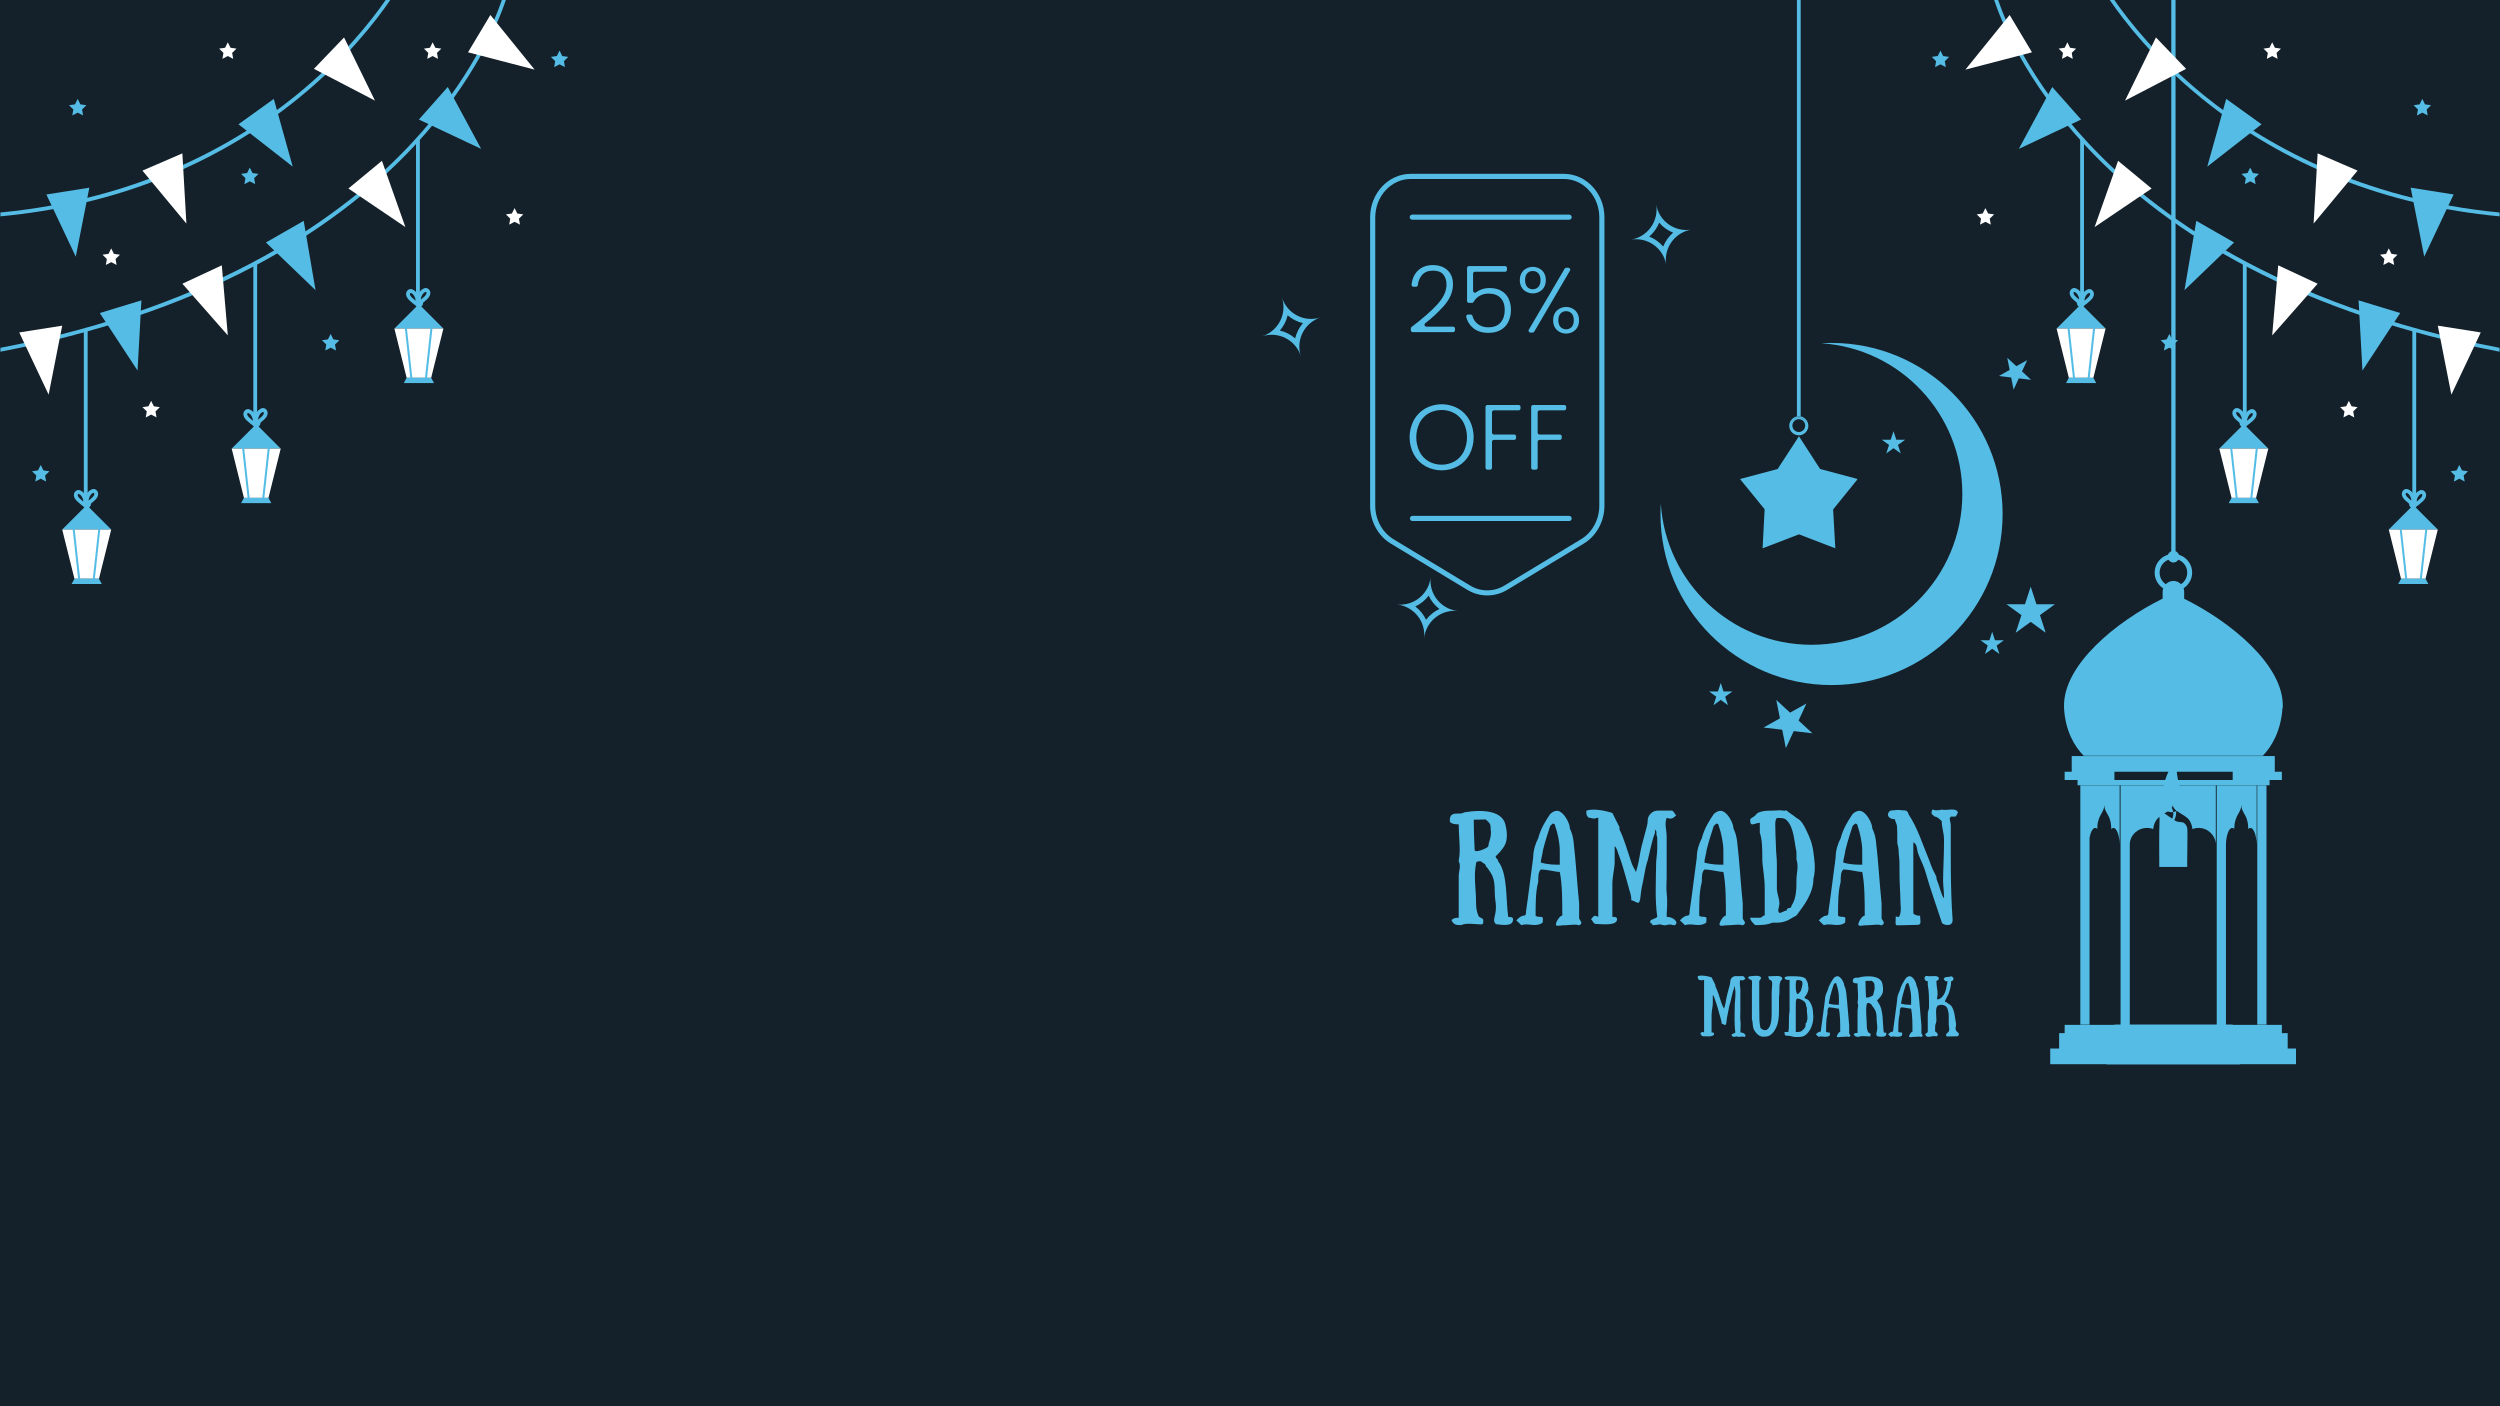 <svg xmlns="http://www.w3.org/2000/svg" xmlns:xlink="http://www.w3.org/1999/xlink" width="1920" zoomAndPan="magnify" viewBox="0 0 1440 810" height="1080" preserveAspectRatio="xMidYMid meet" version="1.0"><defs><g/><clipPath id="af0ddcc29d"><path d="M 956.566 197.508 L 1154 197.508 L 1154 395 L 956.566 395 Z M 956.566 197.508 " clip-rule="nonzero"/></clipPath><clipPath id="537e7a9d7f"><path d="M 1155 337 L 1183.523 337 L 1183.523 365 L 1155 365 Z M 1155 337 " clip-rule="nonzero"/></clipPath><clipPath id="5384be667c"><path d="M 1015 403 L 1044 403 L 1044 430.758 L 1015 430.758 Z M 1015 403 " clip-rule="nonzero"/></clipPath><clipPath id="0c8c996777"><path d="M 727.059 100 L 974.559 100 L 974.559 367.641 L 727.059 367.641 Z M 727.059 100 " clip-rule="nonzero"/></clipPath><clipPath id="4b46fc9378"><path d="M 41 333 L 59 333 L 59 336.75 L 41 336.75 Z M 41 333 " clip-rule="nonzero"/></clipPath><clipPath id="600d07cb86"><path d="M 317 29 L 327.75 29 L 327.75 39 L 317 39 Z M 317 29 " clip-rule="nonzero"/></clipPath><clipPath id="1bb94914ce"><path d="M 1180.781 317 L 1322.531 317 L 1322.531 612.875 L 1180.781 612.875 Z M 1180.781 317 " clip-rule="nonzero"/></clipPath><clipPath id="15e67bd6bd"><path d="M 1002.258 0 L 1069.758 0 L 1069.758 316 L 1002.258 316 Z M 1002.258 0 " clip-rule="nonzero"/></clipPath><clipPath id="f2297b8767"><path d="M 1381 333 L 1399 333 L 1399 336.75 L 1381 336.75 Z M 1381 333 " clip-rule="nonzero"/></clipPath><clipPath id="d124fa95f1"><path d="M 1112.438 29 L 1123 29 L 1123 39 L 1112.438 39 Z M 1112.438 29 " clip-rule="nonzero"/></clipPath></defs><rect x="-144" width="1728" fill="#ffffff" y="-81" height="972" fill-opacity="1"/><rect x="-144" width="1728" fill="#15212a" y="-81" height="972" fill-opacity="1"/><g clip-path="url(#af0ddcc29d)"><path fill="#55bde5" d="M 1043.371 371.395 C 1091.383 371.395 1130.305 332.473 1130.305 284.465 C 1130.305 238.34 1094.383 200.613 1048.992 197.715 C 1050.973 197.598 1052.961 197.527 1054.973 197.527 C 1109.387 197.527 1153.504 241.645 1153.504 296.062 C 1153.504 350.48 1109.387 394.598 1054.973 394.598 C 1000.555 394.598 956.438 350.48 956.438 296.062 C 956.438 294.055 956.504 292.062 956.625 290.082 C 959.52 335.477 997.246 371.395 1043.371 371.395 " fill-opacity="1" fill-rule="nonzero"/></g><g clip-path="url(#537e7a9d7f)"><path fill="#55bde5" d="M 1169.68 337.891 L 1166.383 348.039 L 1155.711 348.039 L 1164.344 354.309 L 1161.047 364.461 L 1169.68 358.188 L 1178.312 364.461 L 1175.016 354.309 L 1183.648 348.039 L 1172.98 348.039 L 1169.68 337.891 " fill-opacity="1" fill-rule="nonzero"/></g><path fill="#55bde5" d="M 1147.5 363.91 L 1145.91 368.797 L 1140.773 368.797 L 1144.93 371.816 L 1143.344 376.703 L 1147.5 373.684 L 1151.656 376.703 L 1150.066 371.816 L 1154.223 368.797 L 1149.09 368.797 L 1147.5 363.91 " fill-opacity="1" fill-rule="nonzero"/><path fill="#55bde5" d="M 991.148 393.383 L 989.562 398.27 L 984.422 398.27 L 988.578 401.289 L 986.992 406.176 L 991.148 403.156 L 995.305 406.176 L 993.715 401.289 L 997.871 398.27 L 992.734 398.27 L 991.148 393.383 " fill-opacity="1" fill-rule="nonzero"/><g clip-path="url(#5384be667c)"><path fill="#55bde5" d="M 1023.125 403.16 L 1025.242 413.766 L 1015.805 419.055 L 1026.547 420.32 L 1028.66 430.93 L 1033.184 421.105 L 1043.926 422.375 L 1035.984 415.035 L 1040.508 405.211 L 1031.07 410.5 L 1023.125 403.16 " fill-opacity="1" fill-rule="nonzero"/></g><path fill="#55bde5" d="M 1156.172 206.074 L 1157.57 213.09 L 1151.332 216.586 L 1158.434 217.426 L 1159.832 224.438 L 1162.824 217.941 L 1169.926 218.781 L 1164.676 213.93 L 1167.668 207.434 L 1161.426 210.926 L 1156.172 206.074 " fill-opacity="1" fill-rule="nonzero"/><path fill="#55bde5" d="M 1090.656 248.383 L 1089.07 253.273 L 1083.934 253.273 L 1088.09 256.289 L 1086.5 261.18 L 1090.656 258.156 L 1094.812 261.18 L 1093.227 256.289 L 1097.383 253.273 L 1092.246 253.273 L 1090.656 248.383 " fill-opacity="1" fill-rule="nonzero"/><g clip-path="url(#0c8c996777)"><path fill="#55bde5" d="M 856.676 342.969 C 854.648 342.965 852.664 342.691 850.711 342.148 C 848.762 341.602 846.922 340.805 845.191 339.754 L 801.098 313.109 C 793.75 308.668 789.188 300.293 789.188 291.246 L 789.188 125.215 C 789.188 111.379 799.684 100.125 812.582 100.125 L 900.766 100.125 C 913.664 100.125 924.16 111.379 924.16 125.215 L 924.16 291.246 C 924.16 300.293 919.598 308.668 912.25 313.109 L 868.164 339.754 C 866.43 340.805 864.59 341.602 862.641 342.148 C 860.688 342.691 858.699 342.965 856.676 342.969 Z M 812.582 103.086 C 801.316 103.086 792.148 113.012 792.148 125.215 L 792.148 291.246 C 792.148 299.262 796.164 306.668 802.629 310.574 L 846.723 337.223 C 847.465 337.68 848.238 338.086 849.039 338.438 C 849.84 338.793 850.66 339.086 851.504 339.324 C 852.344 339.566 853.199 339.746 854.062 339.867 C 854.93 339.984 855.801 340.047 856.676 340.047 C 857.551 340.047 858.422 339.984 859.289 339.867 C 860.152 339.746 861.008 339.566 861.848 339.324 C 862.691 339.086 863.512 338.793 864.312 338.438 C 865.113 338.086 865.887 337.68 866.629 337.223 L 910.719 310.574 C 917.184 306.668 921.199 299.262 921.199 291.246 L 921.199 125.215 C 921.199 113.012 912.031 103.086 900.766 103.086 Z M 827.82 175.434 C 831.391 171.543 833.18 167.727 833.18 163.992 C 833.18 161.539 832.566 159.574 831.336 158.098 C 830.109 156.625 828.109 155.887 825.336 155.887 C 822.633 155.887 820.543 156.73 819.07 158.418 C 817.672 160.098 816.871 162.027 816.68 164.207 C 816.645 164.48 816.523 164.707 816.316 164.891 C 816.113 165.074 815.871 165.164 815.594 165.168 L 814.156 165.168 C 814 165.168 813.852 165.133 813.707 165.07 C 813.566 165.008 813.441 164.918 813.34 164.805 C 813.234 164.688 813.16 164.555 813.109 164.406 C 813.062 164.258 813.047 164.109 813.062 163.953 C 813.441 160.586 814.629 157.922 816.617 155.965 C 818.84 153.781 821.746 152.688 825.336 152.688 C 828.785 152.688 831.578 153.656 833.711 155.594 C 835.844 157.531 836.91 160.277 836.91 163.836 C 836.91 168.137 835.125 172.309 831.551 176.344 C 828.309 179.953 824.766 183.238 820.926 186.203 C 820.742 186.348 820.621 186.531 820.555 186.758 C 820.488 186.98 820.496 187.203 820.574 187.422 C 820.648 187.641 820.781 187.82 820.973 187.953 C 821.164 188.09 821.375 188.156 821.605 188.156 L 836.988 188.156 C 837.133 188.156 837.273 188.184 837.406 188.238 C 837.543 188.297 837.66 188.375 837.762 188.477 C 837.867 188.582 837.945 188.699 838 188.832 C 838.055 188.969 838.086 189.105 838.086 189.254 L 838.086 190.207 C 838.086 190.352 838.055 190.492 838 190.625 C 837.945 190.762 837.867 190.879 837.766 190.98 C 837.66 191.086 837.543 191.164 837.41 191.219 C 837.273 191.273 837.137 191.301 836.992 191.301 L 813.738 191.301 C 813.594 191.301 813.453 191.273 813.32 191.219 C 813.188 191.164 813.066 191.086 812.965 190.98 C 812.863 190.879 812.785 190.762 812.727 190.625 C 812.672 190.492 812.645 190.352 812.645 190.207 L 812.645 189.18 C 812.645 188.816 812.793 188.523 813.082 188.305 C 819.414 183.531 824.324 179.238 827.82 175.434 Z M 866.914 156.523 L 849.582 156.523 C 849.438 156.523 849.297 156.551 849.164 156.609 C 849.027 156.664 848.91 156.742 848.809 156.844 C 848.703 156.949 848.625 157.066 848.57 157.199 C 848.516 157.336 848.488 157.473 848.488 157.621 L 848.488 167.52 C 848.488 167.977 848.695 168.305 849.105 168.504 C 849.516 168.703 849.898 168.66 850.258 168.379 C 850.922 167.883 851.629 167.461 852.379 167.113 C 854.141 166.297 855.988 165.895 857.926 165.914 C 860.844 165.914 863.227 166.508 865.074 167.699 C 866.891 168.832 868.223 170.379 869.074 172.34 C 869.906 174.293 870.316 176.328 870.301 178.449 C 870.336 180.805 869.867 183.055 868.887 185.195 C 867.941 187.234 866.5 188.824 864.566 189.969 C 862.629 191.145 860.219 191.73 857.34 191.73 C 853.68 191.73 850.707 190.777 848.434 188.875 C 847.453 188.055 846.629 187.098 845.965 186.008 C 845.297 184.918 844.82 183.75 844.539 182.504 C 844.5 182.34 844.5 182.18 844.539 182.016 C 844.574 181.852 844.645 181.707 844.75 181.578 C 844.855 181.449 844.98 181.348 845.133 181.273 C 845.281 181.203 845.441 181.168 845.605 181.168 L 847.09 181.168 C 847.336 181.168 847.555 181.246 847.754 181.395 C 847.949 181.543 848.078 181.738 848.141 181.977 C 848.609 183.867 849.613 185.414 851.156 186.609 C 852.047 187.27 853.027 187.762 854.086 188.09 C 855.148 188.422 856.23 188.566 857.344 188.531 C 860.434 188.531 862.773 187.613 864.355 185.781 C 865.938 183.953 866.73 181.523 866.73 178.504 C 866.73 175.551 865.93 173.25 864.328 171.594 C 862.73 169.941 860.434 169.113 857.449 169.113 C 855.496 169.074 853.684 169.555 852.008 170.555 C 850.637 171.379 849.57 172.492 848.812 173.902 C 848.605 174.27 848.289 174.453 847.867 174.449 L 846.117 174.449 C 845.973 174.449 845.832 174.418 845.699 174.363 C 845.562 174.309 845.445 174.23 845.344 174.125 C 845.238 174.023 845.16 173.906 845.105 173.77 C 845.047 173.637 845.02 173.496 845.02 173.352 L 845.02 154.367 C 845.02 154.223 845.047 154.082 845.105 153.949 C 845.16 153.816 845.238 153.695 845.344 153.594 C 845.445 153.492 845.562 153.41 845.699 153.355 C 845.832 153.301 845.973 153.273 846.117 153.273 L 866.914 153.273 C 867.059 153.273 867.199 153.301 867.332 153.355 C 867.465 153.41 867.586 153.492 867.688 153.594 C 867.789 153.695 867.867 153.816 867.926 153.949 C 867.98 154.082 868.008 154.223 868.008 154.367 L 868.008 155.43 C 868.008 155.574 867.98 155.715 867.926 155.852 C 867.867 155.984 867.789 156.102 867.688 156.207 C 867.586 156.309 867.465 156.387 867.332 156.441 C 867.199 156.5 867.059 156.527 866.914 156.527 Z M 877.512 155.805 C 877.875 155.469 878.266 155.172 878.688 154.91 C 879.105 154.645 879.547 154.426 880.008 154.246 C 880.469 154.062 880.941 153.93 881.426 153.836 C 881.914 153.746 882.406 153.699 882.898 153.699 C 883.395 153.699 883.883 153.746 884.371 153.836 C 884.855 153.93 885.332 154.062 885.793 154.246 C 886.254 154.426 886.691 154.645 887.113 154.91 C 887.531 155.172 887.922 155.469 888.285 155.805 C 889.691 157.211 890.395 159.051 890.395 161.328 C 890.395 163.637 889.691 165.496 888.285 166.898 C 887.922 167.234 887.531 167.535 887.113 167.797 C 886.691 168.059 886.254 168.281 885.793 168.461 C 885.332 168.641 884.855 168.777 884.371 168.867 C 883.883 168.961 883.395 169.008 882.898 169.008 C 882.406 169.008 881.914 168.961 881.426 168.867 C 880.941 168.777 880.469 168.641 880.008 168.461 C 879.547 168.281 879.105 168.059 878.688 167.797 C 878.266 167.535 877.875 167.234 877.512 166.898 C 876.105 165.496 875.406 163.637 875.406 161.328 C 875.406 159.051 876.109 157.211 877.516 155.805 Z M 879.645 157.461 C 878.844 158.367 878.445 159.656 878.445 161.328 C 878.445 162.996 878.844 164.297 879.645 165.219 C 880.051 165.684 880.535 166.039 881.102 166.281 C 881.668 166.523 882.258 166.633 882.871 166.605 C 883.492 166.633 884.086 166.523 884.656 166.277 C 885.227 166.035 885.715 165.684 886.125 165.219 C 886.945 164.297 887.352 162.996 887.352 161.328 C 887.352 159.691 886.945 158.41 886.125 157.484 C 885.715 157.023 885.227 156.668 884.656 156.426 C 884.086 156.184 883.492 156.074 882.871 156.098 C 882.262 156.074 881.672 156.18 881.105 156.418 C 880.543 156.656 880.055 157.004 879.648 157.461 Z M 904.309 155.883 L 883.723 191.027 C 883.512 191.387 883.199 191.566 882.781 191.57 L 881.535 191.57 C 881.113 191.566 880.797 191.383 880.586 191.016 C 880.375 190.648 880.379 190.285 880.594 189.918 L 901.227 154.773 C 901.441 154.414 901.754 154.234 902.172 154.234 L 903.367 154.234 C 903.789 154.234 904.105 154.418 904.312 154.785 C 904.523 155.152 904.523 155.516 904.309 155.883 Z M 896.715 178.902 C 897.074 178.566 897.465 178.266 897.883 178.004 C 898.297 177.742 898.734 177.52 899.195 177.34 C 899.652 177.16 900.125 177.023 900.609 176.934 C 901.094 176.84 901.582 176.793 902.074 176.793 C 902.566 176.793 903.055 176.84 903.539 176.934 C 904.023 177.023 904.496 177.16 904.953 177.34 C 905.414 177.52 905.852 177.742 906.27 178.004 C 906.684 178.266 907.074 178.566 907.434 178.902 C 908.84 180.305 909.543 182.164 909.543 184.473 C 909.543 186.785 908.84 188.645 907.434 190.047 C 907.074 190.383 906.684 190.684 906.27 190.945 C 905.852 191.207 905.414 191.43 904.953 191.609 C 904.496 191.789 904.023 191.926 903.539 192.016 C 903.055 192.109 902.566 192.156 902.074 192.156 C 901.582 192.156 901.094 192.109 900.609 192.016 C 900.125 191.926 899.652 191.789 899.195 191.609 C 898.734 191.43 898.297 191.207 897.883 190.945 C 897.465 190.684 897.074 190.383 896.715 190.047 C 895.309 188.645 894.605 186.785 894.605 184.473 C 894.609 182.164 895.312 180.305 896.715 178.902 Z M 898.82 180.633 C 898.004 181.559 897.594 182.84 897.594 184.473 C 897.594 186.109 898.004 187.391 898.82 188.316 C 899.031 188.531 899.258 188.727 899.508 188.898 C 899.758 189.07 900.02 189.219 900.297 189.336 C 900.574 189.457 900.863 189.547 901.16 189.609 C 901.453 189.668 901.754 189.699 902.055 189.703 C 902.359 189.703 902.656 189.676 902.953 189.613 C 903.25 189.555 903.539 189.469 903.816 189.352 C 904.098 189.234 904.359 189.09 904.609 188.922 C 904.859 188.75 905.09 188.559 905.301 188.344 C 906.102 187.434 906.5 186.145 906.5 184.473 C 906.5 182.805 906.102 181.516 905.301 180.605 C 904.895 180.148 904.406 179.801 903.84 179.562 C 903.277 179.324 902.688 179.219 902.074 179.246 C 901.457 179.223 900.863 179.332 900.293 179.574 C 899.723 179.816 899.234 180.172 898.82 180.633 Z M 820.992 268.496 C 818.141 266.859 815.93 264.602 814.352 261.723 C 813.555 260.203 812.949 258.613 812.539 256.949 C 812.129 255.285 811.922 253.594 811.922 251.879 C 811.922 250.168 812.129 248.477 812.539 246.812 C 812.949 245.148 813.555 243.559 814.352 242.039 C 815.93 239.16 818.141 236.898 820.992 235.266 C 822.434 234.469 823.949 233.867 825.543 233.457 C 827.137 233.043 828.758 232.84 830.406 232.84 C 832.051 232.84 833.672 233.043 835.266 233.457 C 836.859 233.867 838.379 234.469 839.82 235.266 C 842.664 236.898 844.871 239.156 846.434 242.039 C 847.223 243.559 847.82 245.152 848.223 246.816 C 848.629 248.48 848.832 250.168 848.832 251.879 C 848.832 253.594 848.629 255.281 848.223 256.945 C 847.82 258.609 847.223 260.199 846.434 261.723 C 844.871 264.605 842.664 266.863 839.82 268.496 C 838.379 269.289 836.859 269.895 835.266 270.305 C 833.672 270.715 832.051 270.922 830.406 270.922 C 828.758 270.922 827.137 270.715 825.543 270.305 C 823.949 269.895 822.434 269.289 820.992 268.496 Z M 837.848 265.746 C 840.121 264.414 841.863 262.574 843.074 260.227 C 843.703 258.93 844.184 257.578 844.508 256.168 C 844.832 254.762 844.992 253.336 844.992 251.895 C 844.992 250.449 844.832 249.023 844.508 247.617 C 844.184 246.211 843.703 244.859 843.074 243.559 C 841.859 241.227 840.117 239.395 837.848 238.066 C 836.703 237.438 835.496 236.957 834.234 236.633 C 832.969 236.309 831.684 236.145 830.379 236.145 C 829.074 236.145 827.789 236.309 826.523 236.633 C 825.258 236.957 824.055 237.438 822.91 238.066 C 820.641 239.395 818.898 241.227 817.684 243.559 C 817.051 244.859 816.574 246.211 816.25 247.617 C 815.926 249.023 815.766 250.449 815.766 251.895 C 815.766 253.336 815.926 254.762 816.25 256.168 C 816.574 257.578 817.051 258.93 817.684 260.227 C 818.891 262.574 820.633 264.414 822.91 265.746 C 824.055 266.379 825.258 266.855 826.523 267.18 C 827.789 267.504 829.074 267.668 830.379 267.668 C 831.684 267.668 832.969 267.504 834.234 267.18 C 835.496 266.855 836.703 266.379 837.848 265.746 Z M 875.82 234.359 L 875.82 235.262 C 875.82 235.41 875.793 235.547 875.738 235.684 C 875.684 235.816 875.602 235.934 875.5 236.039 C 875.398 236.141 875.281 236.219 875.145 236.277 C 875.012 236.332 874.871 236.359 874.727 236.359 L 860.488 236.359 C 860.344 236.359 860.203 236.387 860.07 236.441 C 859.934 236.5 859.816 236.578 859.715 236.68 C 859.609 236.781 859.531 236.902 859.477 237.035 C 859.422 237.168 859.391 237.309 859.391 237.453 L 859.391 249.184 C 859.391 249.328 859.422 249.469 859.477 249.605 C 859.531 249.738 859.609 249.855 859.715 249.961 C 859.816 250.062 859.934 250.141 860.07 250.195 C 860.203 250.254 860.344 250.281 860.488 250.281 L 872.164 250.281 C 872.312 250.281 872.449 250.309 872.586 250.363 C 872.719 250.418 872.836 250.496 872.941 250.602 C 873.043 250.703 873.121 250.82 873.18 250.957 C 873.234 251.09 873.262 251.23 873.262 251.375 L 873.262 252.277 C 873.262 252.422 873.234 252.562 873.18 252.699 C 873.121 252.832 873.043 252.949 872.941 253.055 C 872.836 253.156 872.719 253.234 872.586 253.289 C 872.449 253.348 872.312 253.375 872.164 253.375 L 860.488 253.375 C 860.344 253.375 860.203 253.402 860.07 253.457 C 859.934 253.512 859.816 253.594 859.715 253.695 C 859.609 253.797 859.531 253.914 859.477 254.051 C 859.422 254.184 859.391 254.324 859.391 254.469 L 859.391 269.453 C 859.391 269.598 859.363 269.738 859.309 269.871 C 859.254 270.008 859.176 270.125 859.07 270.227 C 858.969 270.328 858.852 270.41 858.715 270.465 C 858.582 270.52 858.441 270.547 858.297 270.547 L 856.754 270.547 C 856.609 270.547 856.469 270.52 856.336 270.465 C 856.199 270.41 856.082 270.328 855.98 270.227 C 855.875 270.125 855.797 270.008 855.742 269.871 C 855.688 269.738 855.66 269.598 855.66 269.453 L 855.66 234.359 C 855.66 234.215 855.688 234.074 855.742 233.941 C 855.797 233.809 855.875 233.688 855.98 233.586 C 856.082 233.484 856.199 233.402 856.336 233.348 C 856.469 233.293 856.609 233.266 856.754 233.266 L 874.723 233.266 C 874.871 233.266 875.008 233.293 875.145 233.348 C 875.277 233.406 875.395 233.484 875.5 233.586 C 875.602 233.688 875.68 233.809 875.734 233.941 C 875.793 234.074 875.82 234.215 875.82 234.359 Z M 902.117 234.359 L 902.117 235.262 C 902.117 235.41 902.09 235.547 902.035 235.684 C 901.977 235.816 901.898 235.934 901.797 236.039 C 901.691 236.141 901.574 236.219 901.441 236.277 C 901.305 236.332 901.168 236.359 901.02 236.359 L 886.781 236.359 C 886.637 236.359 886.496 236.387 886.363 236.441 C 886.23 236.5 886.109 236.578 886.008 236.68 C 885.906 236.781 885.828 236.902 885.77 237.035 C 885.715 237.168 885.688 237.309 885.688 237.453 L 885.688 249.184 C 885.688 249.328 885.715 249.469 885.77 249.605 C 885.828 249.738 885.906 249.855 886.008 249.961 C 886.109 250.062 886.23 250.141 886.363 250.195 C 886.496 250.254 886.637 250.281 886.781 250.281 L 898.461 250.281 C 898.605 250.281 898.746 250.309 898.879 250.363 C 899.016 250.418 899.133 250.496 899.234 250.602 C 899.34 250.703 899.418 250.82 899.473 250.957 C 899.527 251.09 899.555 251.23 899.555 251.375 L 899.555 252.277 C 899.555 252.422 899.527 252.562 899.473 252.699 C 899.418 252.832 899.34 252.949 899.234 253.055 C 899.133 253.156 899.016 253.234 898.879 253.289 C 898.746 253.348 898.605 253.375 898.461 253.375 L 886.781 253.375 C 886.637 253.375 886.496 253.402 886.363 253.457 C 886.23 253.512 886.109 253.594 886.008 253.695 C 885.906 253.797 885.828 253.914 885.77 254.051 C 885.715 254.184 885.688 254.324 885.688 254.469 L 885.688 269.453 C 885.688 269.598 885.66 269.738 885.605 269.871 C 885.547 270.008 885.469 270.125 885.367 270.227 C 885.266 270.328 885.145 270.41 885.012 270.465 C 884.875 270.52 884.738 270.547 884.594 270.547 L 883.051 270.547 C 882.906 270.547 882.766 270.52 882.633 270.465 C 882.496 270.41 882.379 270.328 882.277 270.227 C 882.172 270.125 882.094 270.008 882.039 269.871 C 881.984 269.738 881.957 269.598 881.957 269.453 L 881.957 234.359 C 881.957 234.215 881.984 234.074 882.039 233.941 C 882.094 233.809 882.172 233.688 882.277 233.586 C 882.379 233.484 882.496 233.402 882.633 233.348 C 882.766 233.293 882.906 233.266 883.051 233.266 L 901.02 233.266 C 901.168 233.266 901.305 233.293 901.441 233.348 C 901.574 233.402 901.691 233.484 901.797 233.586 C 901.898 233.688 901.977 233.809 902.035 233.941 C 902.09 234.074 902.117 234.215 902.117 234.359 Z M 741.695 181.613 C 744.262 183.848 747.199 185.352 750.512 186.125 C 748.297 188.688 746.793 191.613 746.008 194.91 C 743.445 192.676 740.504 191.172 737.191 190.398 C 739.41 187.84 740.91 184.91 741.695 181.613 M 738.438 171.469 C 738.617 172.016 738.766 172.574 738.887 173.141 C 739.012 173.703 739.105 174.273 739.172 174.848 C 739.238 175.422 739.277 175.996 739.285 176.574 C 739.297 177.152 739.277 177.73 739.23 178.305 C 739.184 178.883 739.109 179.453 739.008 180.023 C 738.906 180.594 738.773 181.156 738.617 181.711 C 738.457 182.266 738.273 182.812 738.062 183.352 C 737.848 183.887 737.613 184.414 737.348 184.93 C 737.086 185.441 736.797 185.941 736.484 186.43 C 736.172 186.914 735.836 187.387 735.477 187.84 C 735.117 188.289 734.738 188.727 734.336 189.141 C 733.934 189.559 733.512 189.953 733.074 190.324 C 732.633 190.699 732.176 191.051 731.699 191.383 C 731.227 191.711 730.734 192.016 730.23 192.297 C 729.727 192.578 729.207 192.836 728.68 193.066 C 728.148 193.297 727.609 193.5 727.059 193.676 C 727.609 193.5 728.164 193.348 728.73 193.227 C 729.297 193.102 729.863 193.008 730.438 192.941 C 731.012 192.871 731.59 192.832 732.168 192.824 C 732.746 192.812 733.32 192.832 733.898 192.879 C 734.477 192.922 735.047 193 735.617 193.102 C 736.184 193.203 736.746 193.336 737.305 193.492 C 737.859 193.648 738.406 193.836 738.945 194.047 C 739.48 194.258 740.008 194.496 740.523 194.762 C 741.039 195.023 741.539 195.312 742.023 195.625 C 742.512 195.938 742.98 196.273 743.434 196.633 C 743.887 196.992 744.32 197.371 744.734 197.773 C 745.152 198.176 745.547 198.598 745.922 199.039 C 746.293 199.477 746.645 199.938 746.977 200.41 C 747.305 200.887 747.609 201.375 747.891 201.883 C 748.172 202.387 748.426 202.906 748.656 203.434 C 748.887 203.965 749.09 204.508 749.266 205.055 C 749.09 204.508 748.941 203.949 748.816 203.383 C 748.695 202.82 748.602 202.25 748.535 201.676 C 748.469 201.102 748.43 200.527 748.418 199.949 C 748.41 199.371 748.426 198.793 748.473 198.219 C 748.52 197.641 748.594 197.07 748.699 196.5 C 748.801 195.93 748.93 195.371 749.09 194.812 C 749.246 194.258 749.434 193.711 749.645 193.172 C 749.855 192.637 750.094 192.109 750.359 191.594 C 750.621 191.082 750.91 190.582 751.223 190.094 C 751.535 189.609 751.871 189.141 752.23 188.688 C 752.59 188.234 752.969 187.797 753.371 187.383 C 753.77 186.969 754.191 186.57 754.633 186.199 C 755.074 185.824 755.531 185.473 756.004 185.141 C 756.48 184.812 756.969 184.508 757.477 184.227 C 757.98 183.945 758.496 183.688 759.027 183.457 C 759.559 183.227 760.098 183.023 760.648 182.848 C 760.098 183.023 759.539 183.176 758.977 183.301 C 758.41 183.422 757.84 183.516 757.266 183.586 C 756.691 183.652 756.117 183.691 755.539 183.699 C 754.961 183.711 754.383 183.691 753.809 183.645 C 753.23 183.602 752.656 183.527 752.09 183.422 C 751.52 183.32 750.957 183.191 750.402 183.031 C 749.844 182.875 749.297 182.688 748.762 182.477 C 748.223 182.266 747.695 182.027 747.184 181.762 C 746.668 181.5 746.168 181.211 745.68 180.898 C 745.195 180.586 744.727 180.25 744.273 179.891 C 743.82 179.531 743.387 179.152 742.969 178.75 C 742.555 178.348 742.16 177.926 741.785 177.488 C 741.41 177.047 741.059 176.586 740.73 176.113 C 740.402 175.637 740.094 175.148 739.816 174.641 C 739.535 174.137 739.277 173.617 739.047 173.09 C 738.816 172.559 738.613 172.02 738.438 171.469 Z M 955.691 128.262 C 957.898 130.848 960.578 132.762 963.734 134.012 C 961.172 136.219 959.262 138.891 958.004 142.027 C 955.801 139.445 953.121 137.527 949.961 136.273 C 952.52 134.066 954.43 131.398 955.691 128.262 M 953.953 117.73 C 954.047 118.301 954.113 118.875 954.152 119.449 C 954.191 120.027 954.199 120.605 954.184 121.184 C 954.164 121.758 954.117 122.336 954.043 122.906 C 953.969 123.48 953.863 124.051 953.734 124.613 C 953.602 125.176 953.445 125.73 953.258 126.277 C 953.074 126.824 952.863 127.363 952.625 127.887 C 952.387 128.414 952.125 128.93 951.836 129.43 C 951.547 129.93 951.234 130.414 950.898 130.887 C 950.562 131.355 950.203 131.809 949.824 132.242 C 949.441 132.68 949.039 133.094 948.621 133.488 C 948.199 133.883 947.758 134.258 947.301 134.609 C 946.844 134.961 946.367 135.293 945.879 135.598 C 945.387 135.902 944.883 136.184 944.363 136.441 C 943.848 136.695 943.316 136.926 942.777 137.129 C 942.234 137.332 941.688 137.512 941.129 137.66 C 940.57 137.812 940.004 137.934 939.434 138.027 C 940.004 137.934 940.578 137.867 941.156 137.828 C 941.734 137.789 942.309 137.777 942.887 137.797 C 943.465 137.812 944.043 137.859 944.613 137.934 C 945.188 138.008 945.754 138.113 946.32 138.242 C 946.883 138.371 947.438 138.531 947.984 138.715 C 948.531 138.898 949.07 139.113 949.598 139.352 C 950.125 139.586 950.637 139.852 951.137 140.141 C 951.641 140.43 952.125 140.742 952.594 141.078 C 953.066 141.414 953.52 141.773 953.953 142.152 C 954.387 142.535 954.805 142.934 955.199 143.355 C 955.594 143.777 955.969 144.219 956.32 144.676 C 956.672 145.137 957 145.609 957.305 146.102 C 957.613 146.59 957.891 147.094 958.148 147.613 C 958.402 148.133 958.633 148.66 958.836 149.203 C 959.043 149.742 959.219 150.293 959.367 150.852 C 959.516 151.41 959.641 151.977 959.734 152.547 C 959.637 151.977 959.57 151.402 959.535 150.824 C 959.496 150.25 959.484 149.672 959.504 149.094 C 959.523 148.516 959.57 147.941 959.645 147.367 C 959.719 146.793 959.82 146.227 959.953 145.664 C 960.082 145.102 960.242 144.547 960.426 144 C 960.609 143.449 960.824 142.914 961.062 142.387 C 961.301 141.859 961.562 141.348 961.852 140.848 C 962.141 140.344 962.453 139.859 962.789 139.391 C 963.125 138.918 963.484 138.469 963.863 138.031 C 964.242 137.598 964.645 137.184 965.066 136.785 C 965.488 136.391 965.926 136.02 966.387 135.664 C 966.844 135.312 967.316 134.984 967.809 134.68 C 968.301 134.375 968.805 134.094 969.32 133.836 C 969.84 133.582 970.367 133.352 970.91 133.145 C 971.449 132.941 972 132.766 972.559 132.613 C 973.117 132.465 973.68 132.344 974.25 132.246 C 973.68 132.344 973.105 132.41 972.531 132.449 C 971.953 132.488 971.375 132.5 970.797 132.48 C 970.219 132.461 969.645 132.418 969.07 132.34 C 968.5 132.266 967.93 132.164 967.367 132.035 C 966.805 131.902 966.25 131.746 965.699 131.559 C 965.152 131.375 964.617 131.164 964.09 130.926 C 963.562 130.688 963.047 130.426 962.547 130.137 C 962.047 129.848 961.562 129.535 961.09 129.199 C 960.621 128.863 960.168 128.504 959.734 128.125 C 959.297 127.742 958.883 127.34 958.488 126.918 C 958.094 126.496 957.719 126.059 957.367 125.598 C 957.016 125.141 956.684 124.668 956.379 124.176 C 956.074 123.684 955.793 123.18 955.539 122.66 C 955.281 122.145 955.051 121.613 954.848 121.074 C 954.645 120.531 954.469 119.98 954.316 119.422 C 954.168 118.867 954.047 118.301 953.953 117.73 Z M 822.914 343.102 C 824.355 346.164 826.422 348.723 829.113 350.777 C 826.031 352.215 823.461 354.289 821.41 357 C 819.969 353.938 817.902 351.379 815.211 349.324 C 818.293 347.887 820.859 345.812 822.914 343.102 M 824.031 332.504 C 823.914 333.578 823.703 334.629 823.398 335.664 C 823.09 336.699 822.691 337.695 822.199 338.66 C 821.711 339.621 821.137 340.527 820.48 341.383 C 819.82 342.238 819.094 343.027 818.289 343.75 C 817.488 344.473 816.629 345.117 815.707 345.68 C 814.789 346.242 813.824 346.719 812.816 347.105 C 811.809 347.496 810.777 347.785 809.715 347.984 C 808.652 348.184 807.586 348.281 806.504 348.285 C 805.875 348.285 805.242 348.25 804.613 348.184 C 805.188 348.246 805.758 348.332 806.324 348.449 C 806.891 348.566 807.449 348.711 808 348.887 C 808.555 349.059 809.094 349.258 809.629 349.48 C 810.16 349.707 810.68 349.957 811.188 350.234 C 811.695 350.512 812.188 350.812 812.664 351.137 C 813.145 351.461 813.602 351.809 814.047 352.18 C 814.492 352.551 814.914 352.941 815.32 353.352 C 815.727 353.766 816.109 354.195 816.473 354.645 C 816.836 355.094 817.176 355.559 817.492 356.043 C 817.812 356.527 818.105 357.023 818.371 357.535 C 818.641 358.047 818.883 358.57 819.102 359.105 C 819.316 359.645 819.508 360.188 819.672 360.742 C 819.832 361.297 819.969 361.855 820.078 362.426 C 820.188 362.992 820.266 363.562 820.316 364.141 C 820.371 364.715 820.395 365.293 820.391 365.871 C 820.383 366.449 820.352 367.023 820.289 367.598 C 820.406 366.527 820.617 365.473 820.922 364.438 C 821.23 363.402 821.629 362.406 822.121 361.445 C 822.609 360.484 823.184 359.574 823.844 358.719 C 824.5 357.863 825.23 357.074 826.031 356.352 C 826.832 355.633 827.695 354.988 828.613 354.426 C 829.531 353.859 830.496 353.383 831.504 352.996 C 832.512 352.609 833.543 352.316 834.605 352.121 C 835.668 351.922 836.734 351.82 837.816 351.82 C 838.445 351.82 839.078 351.855 839.707 351.922 C 839.133 351.859 838.562 351.77 837.996 351.652 C 837.43 351.535 836.871 351.391 836.32 351.219 C 835.766 351.047 835.227 350.848 834.691 350.621 C 834.16 350.398 833.641 350.145 833.133 349.871 C 832.625 349.594 832.133 349.293 831.656 348.969 C 831.18 348.645 830.719 348.297 830.273 347.926 C 829.828 347.555 829.406 347.164 829 346.754 C 828.594 346.34 828.211 345.91 827.848 345.461 C 827.484 345.012 827.145 344.543 826.828 344.062 C 826.508 343.578 826.215 343.082 825.949 342.566 C 825.68 342.055 825.438 341.531 825.219 340.996 C 825.004 340.461 824.812 339.918 824.648 339.363 C 824.488 338.809 824.352 338.246 824.242 337.68 C 824.133 337.113 824.055 336.539 824.004 335.965 C 823.949 335.391 823.926 334.812 823.93 334.234 C 823.938 333.656 823.969 333.082 824.031 332.504 Z M 905.305 125.09 C 905.305 124.891 905.266 124.703 905.191 124.52 C 905.117 124.34 905.008 124.18 904.871 124.039 C 904.73 123.902 904.57 123.793 904.391 123.719 C 904.207 123.645 904.02 123.605 903.82 123.605 L 813.523 123.605 C 813.324 123.598 813.129 123.629 812.938 123.699 C 812.75 123.77 812.582 123.875 812.438 124.016 C 812.289 124.156 812.176 124.32 812.098 124.504 C 812.02 124.691 811.98 124.887 811.98 125.086 C 811.98 125.289 812.02 125.484 812.098 125.668 C 812.176 125.855 812.289 126.016 812.438 126.156 C 812.582 126.297 812.75 126.402 812.938 126.473 C 813.129 126.547 813.324 126.578 813.523 126.566 L 903.824 126.566 C 904.02 126.566 904.207 126.531 904.391 126.453 C 904.57 126.379 904.73 126.273 904.871 126.133 C 905.008 125.996 905.117 125.836 905.191 125.652 C 905.266 125.473 905.305 125.285 905.305 125.09 Z M 905.305 298.625 C 905.305 298.43 905.266 298.242 905.191 298.059 C 905.117 297.879 905.008 297.719 904.871 297.578 C 904.73 297.438 904.57 297.332 904.391 297.258 C 904.207 297.18 904.02 297.145 903.82 297.145 L 813.523 297.145 C 813.332 297.152 813.152 297.195 812.977 297.273 C 812.801 297.352 812.648 297.461 812.516 297.598 C 812.387 297.738 812.285 297.895 812.211 298.07 C 812.141 298.25 812.105 298.434 812.105 298.625 C 812.105 298.816 812.141 299 812.211 299.176 C 812.285 299.355 812.387 299.512 812.516 299.648 C 812.648 299.789 812.801 299.895 812.977 299.977 C 813.152 300.055 813.332 300.098 813.523 300.105 L 903.824 300.105 C 904.02 300.105 904.207 300.066 904.391 299.992 C 904.57 299.918 904.73 299.809 904.871 299.672 C 905.008 299.531 905.117 299.375 905.191 299.191 C 905.266 299.012 905.305 298.82 905.305 298.625 Z M 905.305 298.625 " fill-opacity="1" fill-rule="nonzero"/></g><path fill="#55bde5" d="M 224.793 0.004 C 216.707 11.855 199.441 34.316 171.602 56.852 C 147.926 76.016 121.336 91.52 92.574 102.902 C 63.848 114.273 32.887 121.551 0.246 124.617 L 0.246 122.402 C 80.887 114.715 136.664 82.328 170.234 55.145 C 196.953 33.508 213.828 12 222.141 0.004 L 224.793 0.004 " fill-opacity="1" fill-rule="nonzero"/><path fill="#55bde5" d="M 291.383 0.004 C 287.223 12.438 273.516 46.574 238.895 83.77 C 213.465 111.098 181.891 134.738 145.043 154.035 C 103.312 175.883 54.668 192.184 0.246 202.582 L 0.246 200.344 C 127.59 175.902 199.18 123.203 237.184 82.391 C 271.02 46.074 284.723 12.754 289.074 0.004 L 291.383 0.004 " fill-opacity="1" fill-rule="nonzero"/><path fill="#55bde5" d="M 26.711 112.016 L 43.648 147.844 L 51.465 108.109 Z M 26.711 112.016 " fill-opacity="1" fill-rule="nonzero"/><path fill="#ffffff" d="M 11.078 191.488 L 28.012 227.316 L 35.832 187.582 Z M 11.078 191.488 " fill-opacity="1" fill-rule="nonzero"/><path fill="#55bde5" d="M 57.48 180.309 L 79.227 213.434 L 81.453 173 Z M 57.48 180.309 " fill-opacity="1" fill-rule="nonzero"/><path fill="#ffffff" d="M 105.043 163.418 L 131.215 193.176 L 127.754 152.824 Z M 105.043 163.418 " fill-opacity="1" fill-rule="nonzero"/><path fill="#55bde5" d="M 153.176 139.668 L 181.746 167.133 L 174.922 127.215 Z M 153.176 139.668 " fill-opacity="1" fill-rule="nonzero"/><path fill="#ffffff" d="M 200.68 108.582 L 233.496 130.793 L 219.992 92.613 L 200.68 108.582 " fill-opacity="1" fill-rule="nonzero"/><path fill="#55bde5" d="M 241.285 68.859 L 277.137 85.75 L 257.91 50.105 L 241.285 68.859 " fill-opacity="1" fill-rule="nonzero"/><path fill="#ffffff" d="M 269.574 30.125 L 307.93 40.102 L 282.453 8.621 L 269.574 30.125 " fill-opacity="1" fill-rule="nonzero"/><path fill="#ffffff" d="M 82.039 98.285 L 107.359 128.773 L 105.043 88.34 L 82.039 98.285 " fill-opacity="1" fill-rule="nonzero"/><path fill="#55bde5" d="M 137.355 71.59 L 168.602 95.965 L 157.707 56.961 L 137.355 71.59 " fill-opacity="1" fill-rule="nonzero"/><path fill="#ffffff" d="M 180.82 39.652 L 215.973 57.949 L 198.172 21.574 L 180.82 39.652 " fill-opacity="1" fill-rule="nonzero"/><path fill="#55bde5" d="M 49.945 290.898 L 35.832 305.012 L 64.059 305.012 Z M 49.945 290.898 " fill-opacity="1" fill-rule="nonzero"/><path fill="#ffffff" d="M 49.945 305.012 L 35.832 305.012 L 42.887 333.367 L 57.004 333.367 L 64.059 305.012 L 49.945 305.012 " fill-opacity="1" fill-rule="nonzero"/><g clip-path="url(#4b46fc9378)"><path fill="#55bde5" d="M 57.004 333.367 L 42.887 333.367 L 41.25 336.395 L 58.641 336.395 L 57.004 333.367 " fill-opacity="1" fill-rule="nonzero"/></g><path fill="#55bde5" d="M 54.539 334.219 L 53.371 334.09 L 56.688 303.941 L 57.855 304.07 L 54.539 334.219 " fill-opacity="1" fill-rule="nonzero"/><path fill="#55bde5" d="M 45.082 334.219 L 41.719 303.645 L 42.891 303.516 L 46.254 334.09 L 45.082 334.219 " fill-opacity="1" fill-rule="nonzero"/><path fill="#55bde5" d="M 52.355 290.316 C 52.355 291.648 51.277 292.727 49.945 292.727 C 48.613 292.727 47.535 291.648 47.535 290.316 C 47.535 288.984 48.613 287.902 49.945 287.902 C 51.277 287.902 52.355 288.984 52.355 290.316 " fill-opacity="1" fill-rule="nonzero"/><path fill="#55bde5" d="M 53.883 283.844 C 53.879 283.844 53.879 283.844 53.875 283.844 C 53.766 283.852 53.59 283.938 53.355 284.098 L 53.227 284.172 C 52.156 284.707 51.332 286.387 51.098 287.695 C 51.066 287.883 51.012 288.188 50.984 288.457 C 51.199 288.281 51.43 288.062 51.559 287.938 C 51.715 287.789 51.859 287.652 51.977 287.559 C 52.574 287.066 53.191 286.559 53.668 285.992 C 53.996 285.602 54.379 285.016 54.336 284.461 C 54.316 284.137 54.039 283.844 53.883 283.844 Z M 50.645 290.898 C 50.391 290.898 50.125 290.84 49.855 290.711 C 48.449 290.027 48.781 288.188 48.926 287.402 C 49.273 285.453 50.398 283.18 52.18 282.25 C 52.543 282.004 53.086 281.699 53.742 281.656 C 55.281 281.562 56.426 282.949 56.523 284.305 C 56.598 285.324 56.188 286.395 55.344 287.398 C 54.738 288.121 54.043 288.695 53.367 289.25 C 53.285 289.316 53.184 289.414 53.07 289.523 C 52.504 290.066 51.633 290.898 50.645 290.898 " fill-opacity="1" fill-rule="nonzero"/><path fill="#55bde5" d="M 44.754 285.062 C 44.715 285.621 45.098 286.203 45.426 286.594 C 45.902 287.16 46.52 287.668 47.117 288.16 C 47.234 288.254 47.379 288.391 47.535 288.543 C 47.664 288.664 47.895 288.883 48.109 289.059 C 48.082 288.789 48.027 288.484 47.992 288.297 C 47.762 286.988 46.938 285.309 45.867 284.773 L 45.738 284.699 C 45.504 284.539 45.328 284.453 45.219 284.445 C 45.215 284.445 45.215 284.445 45.211 284.445 C 45.051 284.445 44.777 284.734 44.754 285.062 Z M 46.023 290.125 C 45.91 290.02 45.809 289.918 45.723 289.852 C 45.051 289.297 44.355 288.727 43.75 288 C 42.906 286.996 42.496 285.93 42.57 284.906 C 42.664 283.551 43.809 282.164 45.352 282.258 C 46.008 282.301 46.551 282.605 46.914 282.852 C 48.695 283.785 49.82 286.055 50.168 288 C 50.309 288.789 50.645 290.633 49.238 291.312 C 48.969 291.445 48.703 291.5 48.449 291.5 C 47.457 291.5 46.59 290.668 46.023 290.125 " fill-opacity="1" fill-rule="nonzero"/><path fill="#55bde5" d="M 50.48 290.898 L 48.289 290.898 L 48.289 190.031 L 50.48 190.031 L 50.48 290.898 " fill-opacity="1" fill-rule="nonzero"/><path fill="#55bde5" d="M 147.574 244.293 L 133.457 258.406 L 161.688 258.406 Z M 147.574 244.293 " fill-opacity="1" fill-rule="nonzero"/><path fill="#ffffff" d="M 147.574 258.406 L 133.457 258.406 L 140.516 286.766 L 154.633 286.766 L 161.688 258.406 L 147.574 258.406 " fill-opacity="1" fill-rule="nonzero"/><path fill="#55bde5" d="M 154.633 286.766 L 140.516 286.766 L 138.879 289.789 L 156.27 289.789 L 154.633 286.766 " fill-opacity="1" fill-rule="nonzero"/><path fill="#55bde5" d="M 152.168 287.617 L 151 287.488 L 154.312 257.336 L 155.484 257.465 L 152.168 287.617 " fill-opacity="1" fill-rule="nonzero"/><path fill="#55bde5" d="M 142.711 287.617 L 139.348 257.039 L 140.516 256.91 L 143.879 287.488 L 142.711 287.617 " fill-opacity="1" fill-rule="nonzero"/><path fill="#55bde5" d="M 149.984 243.711 C 149.984 245.039 148.906 246.121 147.574 246.121 C 146.242 246.121 145.164 245.039 145.164 243.711 C 145.164 242.379 146.242 241.301 147.574 241.301 C 148.906 241.301 149.984 242.379 149.984 243.711 " fill-opacity="1" fill-rule="nonzero"/><path fill="#55bde5" d="M 151.512 237.238 C 151.508 237.238 151.508 237.238 151.504 237.238 C 151.395 237.246 151.219 237.332 150.984 237.492 L 150.855 237.566 C 149.785 238.102 148.961 239.781 148.727 241.09 C 148.695 241.273 148.637 241.582 148.613 241.852 C 148.828 241.68 149.055 241.457 149.184 241.336 C 149.344 241.184 149.488 241.047 149.605 240.953 C 150.199 240.461 150.82 239.953 151.293 239.387 C 151.621 238.996 152.004 238.414 151.965 237.855 C 151.941 237.527 151.668 237.238 151.512 237.238 Z M 148.273 244.293 C 148.016 244.293 147.754 244.238 147.484 244.105 C 146.078 243.426 146.41 241.582 146.555 240.797 C 146.902 238.848 148.027 236.578 149.805 235.645 C 150.172 235.398 150.715 235.094 151.367 235.051 C 152.91 234.957 154.055 236.344 154.152 237.699 C 154.223 238.723 153.816 239.789 152.973 240.797 C 152.367 241.516 151.672 242.09 150.996 242.645 C 150.914 242.711 150.812 242.812 150.699 242.918 C 150.133 243.461 149.262 244.293 148.273 244.293 " fill-opacity="1" fill-rule="nonzero"/><path fill="#55bde5" d="M 142.383 238.457 C 142.344 239.016 142.727 239.598 143.055 239.988 C 143.531 240.555 144.148 241.062 144.746 241.555 C 144.863 241.652 145.004 241.785 145.164 241.938 C 145.293 242.062 145.523 242.281 145.738 242.453 C 145.711 242.184 145.656 241.875 145.621 241.688 C 145.391 240.383 144.562 238.703 143.496 238.172 L 143.367 238.094 C 143.129 237.934 142.957 237.848 142.844 237.844 C 142.844 237.844 142.84 237.844 142.84 237.844 C 142.68 237.844 142.406 238.133 142.383 238.457 Z M 143.648 243.52 C 143.535 243.41 143.434 243.312 143.352 243.246 C 142.68 242.691 141.98 242.117 141.375 241.395 C 140.531 240.395 140.125 239.324 140.199 238.301 C 140.293 236.949 141.438 235.562 142.98 235.656 C 143.637 235.695 144.176 236 144.543 236.246 C 146.32 237.18 147.449 239.449 147.797 241.398 C 147.938 242.184 148.273 244.023 146.863 244.707 C 146.598 244.84 146.332 244.895 146.078 244.895 C 145.086 244.895 144.219 244.062 143.648 243.52 " fill-opacity="1" fill-rule="nonzero"/><path fill="#55bde5" d="M 148.105 244.293 L 145.914 244.293 L 145.914 151.746 L 148.105 151.746 L 148.105 244.293 " fill-opacity="1" fill-rule="nonzero"/><path fill="#55bde5" d="M 241.285 175.137 L 227.172 189.25 L 255.398 189.25 Z M 241.285 175.137 " fill-opacity="1" fill-rule="nonzero"/><path fill="#ffffff" d="M 241.285 189.25 L 227.172 189.25 L 234.227 217.609 L 248.344 217.609 L 255.398 189.25 L 241.285 189.25 " fill-opacity="1" fill-rule="nonzero"/><path fill="#55bde5" d="M 248.344 217.609 L 234.227 217.609 L 232.59 220.633 L 249.98 220.633 L 248.344 217.609 " fill-opacity="1" fill-rule="nonzero"/><path fill="#55bde5" d="M 245.879 218.461 L 244.711 218.332 L 248.027 188.18 L 249.195 188.309 L 245.879 218.461 " fill-opacity="1" fill-rule="nonzero"/><path fill="#55bde5" d="M 236.422 218.461 L 233.059 187.883 L 234.23 187.754 L 237.594 218.332 L 236.422 218.461 " fill-opacity="1" fill-rule="nonzero"/><path fill="#55bde5" d="M 243.695 174.555 C 243.695 175.887 242.617 176.965 241.285 176.965 C 239.953 176.965 238.875 175.887 238.875 174.555 C 238.875 173.223 239.953 172.145 241.285 172.145 C 242.617 172.145 243.695 173.223 243.695 174.555 " fill-opacity="1" fill-rule="nonzero"/><path fill="#55bde5" d="M 245.223 168.082 C 245.219 168.082 245.219 168.082 245.215 168.082 C 245.105 168.09 244.93 168.176 244.695 168.336 L 244.566 168.414 C 243.496 168.945 242.672 170.625 242.441 171.93 C 242.406 172.117 242.352 172.426 242.324 172.695 C 242.539 172.523 242.77 172.305 242.898 172.18 C 243.059 172.027 243.199 171.895 243.316 171.797 C 243.914 171.305 244.531 170.797 245.008 170.23 C 245.336 169.84 245.719 169.258 245.68 168.699 C 245.656 168.375 245.383 168.082 245.223 168.082 Z M 241.984 175.137 C 241.73 175.137 241.465 175.082 241.195 174.949 C 239.789 174.27 240.125 172.426 240.266 171.641 C 240.613 169.691 241.742 167.422 243.52 166.488 C 243.883 166.242 244.426 165.938 245.082 165.898 C 246.625 165.805 247.77 167.191 247.863 168.543 C 247.938 169.562 247.527 170.637 246.684 171.637 C 246.078 172.359 245.383 172.934 244.711 173.488 C 244.625 173.555 244.523 173.652 244.41 173.762 C 243.844 174.305 242.977 175.137 241.984 175.137 " fill-opacity="1" fill-rule="nonzero"/><path fill="#55bde5" d="M 236.098 169.301 C 236.055 169.859 236.438 170.441 236.766 170.832 C 237.242 171.398 237.859 171.906 238.457 172.398 C 238.574 172.496 238.719 172.629 238.875 172.781 C 239.004 172.902 239.234 173.125 239.449 173.297 C 239.422 173.027 239.367 172.723 239.336 172.535 C 239.102 171.227 238.277 169.551 237.207 169.016 L 237.078 168.938 C 236.844 168.777 236.668 168.691 236.559 168.688 C 236.555 168.688 236.555 168.688 236.551 168.688 C 236.395 168.688 236.117 168.977 236.098 169.301 Z M 237.363 174.363 C 237.25 174.254 237.148 174.16 237.066 174.09 C 236.391 173.535 235.695 172.961 235.09 172.238 C 234.246 171.238 233.84 170.168 233.91 169.145 C 234.008 167.793 235.152 166.406 236.691 166.5 C 237.348 166.539 237.891 166.844 238.254 167.09 C 240.035 168.02 241.16 170.293 241.508 172.242 C 241.652 173.027 241.984 174.867 240.578 175.555 C 240.309 175.684 240.043 175.738 239.789 175.738 C 238.801 175.738 237.93 174.906 237.363 174.363 " fill-opacity="1" fill-rule="nonzero"/><path fill="#55bde5" d="M 241.82 175.137 L 239.629 175.137 L 239.629 80.164 L 241.82 80.164 L 241.82 175.137 " fill-opacity="1" fill-rule="nonzero"/><path fill="#55bde5" d="M 190.453 192.348 L 192.004 195.488 L 195.473 195.992 L 192.961 198.441 L 193.555 201.895 L 190.453 200.262 L 187.352 201.895 L 187.945 198.441 L 185.438 195.992 L 188.902 195.488 L 190.453 192.348 " fill-opacity="1" fill-rule="nonzero"/><path fill="#ffffff" d="M 296.402 119.844 L 297.953 122.984 L 301.418 123.488 L 298.91 125.934 L 299.504 129.387 L 296.402 127.758 L 293.301 129.387 L 293.895 125.934 L 291.383 123.488 L 294.852 122.984 L 296.402 119.844 " fill-opacity="1" fill-rule="nonzero"/><g clip-path="url(#600d07cb86)"><path fill="#55bde5" d="M 322.301 29.133 L 323.852 32.277 L 327.32 32.777 L 324.812 35.227 L 325.402 38.676 L 322.301 37.047 L 319.203 38.676 L 319.793 35.227 L 317.289 32.777 L 320.75 32.277 L 322.301 29.133 " fill-opacity="1" fill-rule="nonzero"/></g><path fill="#ffffff" d="M 87.059 230.879 L 88.609 234.02 L 92.074 234.523 L 89.566 236.969 L 90.16 240.422 L 87.059 238.793 L 83.957 240.422 L 84.551 236.969 L 82.039 234.523 L 85.508 234.02 L 87.059 230.879 " fill-opacity="1" fill-rule="nonzero"/><path fill="#55bde5" d="M 23.453 267.812 L 25.004 270.957 L 28.473 271.457 L 25.961 273.902 L 26.555 277.355 L 23.453 275.727 L 20.352 277.355 L 20.945 273.902 L 18.438 271.457 L 21.902 270.957 L 23.453 267.812 " fill-opacity="1" fill-rule="nonzero"/><path fill="#ffffff" d="M 64.059 143.074 L 65.609 146.215 L 69.078 146.719 L 66.57 149.164 L 67.16 152.617 L 64.059 150.988 L 60.961 152.617 L 61.551 149.164 L 59.043 146.719 L 62.512 146.215 L 64.059 143.074 " fill-opacity="1" fill-rule="nonzero"/><path fill="#55bde5" d="M 143.879 96.52 L 145.43 99.656 L 148.898 100.164 L 146.387 102.609 L 146.98 106.062 L 143.879 104.434 L 140.781 106.062 L 141.371 102.609 L 138.863 100.164 L 142.328 99.656 L 143.879 96.52 " fill-opacity="1" fill-rule="nonzero"/><path fill="#55bde5" d="M 44.754 56.961 L 46.301 60.105 L 49.77 60.609 L 47.262 63.051 L 47.852 66.504 L 44.754 64.875 L 41.652 66.504 L 42.242 63.051 L 39.734 60.609 L 43.203 60.105 L 44.754 56.961 " fill-opacity="1" fill-rule="nonzero"/><path fill="#ffffff" d="M 131.215 24.363 L 132.766 27.504 L 136.23 28.008 L 133.723 30.453 L 134.316 33.902 L 131.215 32.277 L 128.113 33.902 L 128.707 30.453 L 126.199 28.008 L 129.664 27.504 L 131.215 24.363 " fill-opacity="1" fill-rule="nonzero"/><path fill="#ffffff" d="M 249.195 24.363 L 250.746 27.504 L 254.211 28.008 L 251.703 30.453 L 252.297 33.902 L 249.195 32.277 L 246.094 33.902 L 246.688 30.453 L 244.18 28.008 L 247.645 27.504 L 249.195 24.363 " fill-opacity="1" fill-rule="nonzero"/><g fill="#55bde5" fill-opacity="1"><g transform="translate(833.826, 516.287)"><g><path d="M 29.102 -20.195 C 29.102 -21.645 27.652 -21.645 27.652 -23.031 L 29.102 -24.484 C 30.422 -25.805 32.469 -28.246 33.262 -30.16 C 34.844 -33.984 33.922 -38.738 33.262 -41.441 C 31.281 -49.625 19.137 -49.957 10.559 -48.504 C 9.238 -48.504 8.777 -47.711 7.391 -47.711 C 3.102 -47.711 1.254 -47.648 1.254 -43.488 C 1.254 -42.039 3.629 -41.441 6.402 -41.441 C 6.402 -34.316 7.258 -29.895 6.863 -23.891 C 6.73 -21.91 6.402 -21.645 6.402 -20.195 C 7.852 -17.422 6.402 -14.52 6.402 -11.746 L 6.402 12.34 C 4.949 12.34 3.629 12.34 2.18 13.66 C 3.629 16.562 4.949 16.562 7.852 16.562 C 10.559 15.113 16.562 16.168 19.336 16.168 C 20.723 16.168 20.523 15.113 20.523 13.66 C 20.523 12.34 17.688 12.34 17.688 10.953 C 16.367 8.051 16.367 5.281 16.367 2.375 C 16.367 -3.234 14.914 -11.746 16.367 -18.875 C 16.367 -20.195 17.688 -20.195 19.137 -20.195 C 20.523 -18.875 21.977 -18.875 21.977 -17.422 C 23.426 -15.969 23.691 -15.18 24.746 -13.66 C 28.047 -8.844 26.66 -2.836 27.52 2.508 C 28.973 11.086 24.945 13.266 27.848 16.035 C 31.875 16.5 37.684 17.488 37.684 13.266 C 37.684 11.879 36.363 11.879 34.91 11.879 C 33.457 1.914 34.711 -13.066 29.102 -20.195 Z M 15.047 -44.148 C 16.367 -44.148 20.523 -44.281 21.977 -44.281 C 23.426 -42.895 24.746 -41.973 24.746 -39.992 C 24.746 -37.219 25.273 -37.484 24.746 -34.316 C 24.418 -32.402 23.426 -30.16 23.426 -28.707 C 21.977 -27.254 15.641 -24.812 15.574 -26.727 C 15.246 -33.59 15.047 -38.473 15.047 -44.148 Z M 15.047 -44.148 "/></g></g></g><g fill="#55bde5" fill-opacity="1"><g transform="translate(873.023, 516.287)"><g><path d="M 26.859 11.086 C 25.406 11.086 23.164 14.715 23.164 16.168 C 23.164 17.422 25.406 16.828 26.859 16.695 C 29.695 16.695 32.074 16.301 34.844 16.301 L 36.559 16.695 C 39.465 15.309 36.559 13.793 36.559 12.539 L 36.559 4.09 C 35.305 -8.316 34.645 -20.656 33.328 -31.609 C 33.062 -33.855 32.535 -36.43 31.215 -39.066 C 31.215 -41.906 28.375 -47.383 25.406 -48.836 C 22.766 -50.352 19.863 -47.383 19.863 -47.383 C 17.094 -43.293 14.453 -39.066 13 -33.457 C 11.484 -30.621 10.098 -26.527 10.098 -22.371 C 8.711 -12.539 7.324 -0.133 6.004 8.316 C 6.004 9.766 6.004 11.152 4.555 11.152 C 3.301 11.152 1.715 12.406 0.395 13.859 L 3.301 16.629 C 7.324 15.113 11.285 18.082 15.508 15.18 C 15.508 15.18 15.707 13.859 15.707 12.406 C 14.453 11.152 13 12.406 11.484 11.152 C 11.484 3.961 11.484 -2.773 13 -8.316 C 13 -11.285 13 -14.055 14.453 -15.441 C 18.543 -15.441 22.766 -14.055 25.406 -14.055 C 26.859 -7.062 26.859 2.641 26.859 11.086 Z M 19.863 -40.52 L 21.316 -41.906 C 22.766 -41.906 22.766 -40.52 22.766 -40.52 C 24.219 -36.43 25.406 -30.621 25.406 -26.527 L 25.406 -18.215 C 22.766 -18.215 18.543 -18.215 14.453 -19.469 C 14.453 -21.051 15.707 -25.273 15.707 -26.527 C 17.094 -32.074 18.543 -36.43 19.863 -40.52 Z M 19.863 -40.52 "/></g></g></g><g fill="#55bde5" fill-opacity="1"><g transform="translate(912.286, 516.287)"><g><path d="M 30.027 -13.992 C 28.641 -16.695 28.113 -17.289 27.059 -20.457 C 25.145 -26.266 23.23 -33.062 20.523 -38.539 L 20.523 -39.926 C 19.137 -42.633 17.754 -45.27 16.434 -48.043 C 12.273 -49.363 5.543 -50.75 1.453 -49.363 C 1.453 -46.656 1.453 -46.656 2.836 -45.27 C 4.156 -45.27 4.684 -44.809 5.875 -44.809 C 7.129 -44.809 6.93 -45.27 8.316 -45.27 L 8.316 -35.77 C 8.316 -31.676 8.316 -26.332 8.316 -22.172 L 8.316 -19.469 C 8.316 -13.992 8.316 -7.258 8.316 -1.781 L 8.316 11.812 C 5.543 10.426 5.543 11.812 4.156 13.199 C 5.543 14.586 5.543 15.902 6.93 15.902 C 9.637 15.902 19.137 17.289 19.137 13.199 C 19.137 11.812 17.754 11.812 16.434 11.812 C 16.434 7.789 16.434 3.695 16.434 -0.395 L 16.434 -7.258 C 16.434 -11.285 17.754 -16.367 17.754 -19.469 L 17.754 -28.973 C 19.137 -27.586 19.336 -25.934 19.863 -24.613 C 21.184 -21.184 21.844 -19.004 22.637 -16.434 C 23.891 -12.34 24.812 -8.711 26 -4.488 C 26.66 -2.113 27.387 -0.395 27.387 2.309 C 28.641 2.309 30.027 3.695 31.348 3.695 C 32.73 3.695 32.668 -1.98 33.262 -4.621 C 34.184 -8.777 34.117 -8.711 35.637 -16.695 C 35.898 -18.082 36.824 -20.855 36.824 -20.855 C 38.211 -26.332 39.266 -32.203 40.719 -35.77 C 41.246 -37.023 40.914 -38.539 40.914 -38.539 C 42.301 -37.152 41.773 -36.891 41.773 -35.637 C 42.5 -33.855 42.301 -33.062 42.301 -33.062 L 42.301 -27.586 C 42.301 -24.945 41.641 -20.984 41.641 -19.004 C 41.508 -7.656 40.914 2.309 42.301 11.812 C 40.914 13.199 38.211 13.199 38.211 14.586 C 38.211 15.902 39.531 15.246 39.531 16.629 C 42.5 16.562 44.875 15.773 44.082 16.234 L 46.457 16.695 C 47.844 16.695 48.109 16.234 49.43 16.234 C 50.812 16.234 50.945 16.629 52.332 16.629 C 55.039 15.246 51.805 11.812 47.711 11.812 C 47.711 7.789 48.371 3.828 47.711 -1.781 C 47.383 -4.816 47.711 -7.258 47.711 -11.285 L 47.711 -22.172 C 47.711 -24.945 47.711 -25.805 47.711 -28.973 L 47.711 -34.449 C 47.711 -38.539 46.328 -41.246 47.711 -45.27 C 50.418 -44.016 51.805 -45.27 53.191 -46.656 C 51.805 -48.043 51.805 -49.363 50.418 -49.363 L 42.301 -49.363 C 39.594 -49.363 36.824 -46.656 36.824 -44.016 C 36.824 -41.246 35.832 -38.805 35.176 -36.098 C 34.051 -31.348 33.328 -29.566 32.73 -26.332 C 32.008 -22.238 31.348 -18.082 30.027 -13.992 Z M 30.027 -13.992 "/></g></g></g><g fill="#55bde5" fill-opacity="1"><g transform="translate(967.254, 516.287)"><g><path d="M 26.859 11.086 C 25.406 11.086 23.164 14.715 23.164 16.168 C 23.164 17.422 25.406 16.828 26.859 16.695 C 29.695 16.695 32.074 16.301 34.844 16.301 L 36.559 16.695 C 39.465 15.309 36.559 13.793 36.559 12.539 L 36.559 4.09 C 35.305 -8.316 34.645 -20.656 33.328 -31.609 C 33.062 -33.855 32.535 -36.43 31.215 -39.066 C 31.215 -41.906 28.375 -47.383 25.406 -48.836 C 22.766 -50.352 19.863 -47.383 19.863 -47.383 C 17.094 -43.293 14.453 -39.066 13 -33.457 C 11.484 -30.621 10.098 -26.527 10.098 -22.371 C 8.711 -12.539 7.324 -0.133 6.004 8.316 C 6.004 9.766 6.004 11.152 4.555 11.152 C 3.301 11.152 1.715 12.406 0.395 13.859 L 3.301 16.629 C 7.324 15.113 11.285 18.082 15.508 15.18 C 15.508 15.18 15.707 13.859 15.707 12.406 C 14.453 11.152 13 12.406 11.484 11.152 C 11.484 3.961 11.484 -2.773 13 -8.316 C 13 -11.285 13 -14.055 14.453 -15.441 C 18.543 -15.441 22.766 -14.055 25.406 -14.055 C 26.859 -7.062 26.859 2.641 26.859 11.086 Z M 19.863 -40.52 L 21.316 -41.906 C 22.766 -41.906 22.766 -40.52 22.766 -40.52 C 24.219 -36.43 25.406 -30.621 25.406 -26.527 L 25.406 -18.215 C 22.766 -18.215 18.543 -18.215 14.453 -19.469 C 14.453 -21.051 15.707 -25.273 15.707 -26.527 C 17.094 -32.074 18.543 -36.43 19.863 -40.52 Z M 19.863 -40.52 "/></g></g></g><g fill="#55bde5" fill-opacity="1"><g transform="translate(1006.517, 516.287)"><g><path d="M 1.582 12.34 C 1.582 13.727 2.969 15.18 4.422 16.562 C 7.129 16.562 11.418 16.562 14.254 15.18 L 16.961 15.18 C 22.637 15.18 25.406 12.34 28.246 11.02 C 32.469 5.344 38.012 -1.648 38.012 -10.098 C 39.465 -15.707 38.605 -20.789 38.012 -25.406 C 37.285 -30.883 35.77 -34.184 33.855 -38.145 C 32.535 -40.914 31.082 -43.82 28.246 -45.141 C 26.793 -46.523 24.086 -47.977 22.637 -49.363 C 22.043 -49.625 21.383 -49.297 21.383 -49.297 C 17.949 -49.824 16.961 -49.363 14.254 -49.363 C 11.418 -49.363 8.578 -49.363 5.809 -47.977 L 4.422 -46.523 C 2.969 -45.141 1.582 -45.141 1.582 -43.82 C 1.582 -39.531 4.422 -42.367 7.129 -42.367 L 7.129 -36.691 C 8.578 -32.535 8.578 -26.859 8.578 -21.316 C 8.578 -17.094 9.965 -11.484 9.965 -4.488 L 9.965 11.02 C 8.578 11.02 8.578 12.34 7.129 12.34 Z M 16.961 -45.141 C 19.797 -45.141 21.25 -45.141 22.637 -43.82 C 26.793 -39.531 26.793 -32.535 28.246 -25.539 L 28.246 -21.316 C 29.629 -17.094 28.246 -12.934 28.246 -10.098 C 28.246 -4.488 28.246 1.188 25.406 5.344 C 25.406 5.344 25.406 6.73 24.086 6.73 C 24.086 6.73 22.637 6.73 22.637 8.184 C 21.25 8.184 19.797 9.57 18.41 9.57 C 16.961 8.184 18.41 6.73 18.41 3.895 C 18.41 1.188 16.961 -1.648 16.961 -4.488 L 16.961 -18.477 C 16.961 -22.703 16.434 -25.211 16.434 -28.312 C 16.434 -31.148 16.102 -33.984 16.102 -38.145 C 16.102 -40.059 15.641 -43.82 16.961 -45.141 Z M 16.961 -45.141 "/></g></g></g><g fill="#55bde5" fill-opacity="1"><g transform="translate(1047.232, 516.287)"><g><path d="M 26.859 11.086 C 25.406 11.086 23.164 14.715 23.164 16.168 C 23.164 17.422 25.406 16.828 26.859 16.695 C 29.695 16.695 32.074 16.301 34.844 16.301 L 36.559 16.695 C 39.465 15.309 36.559 13.793 36.559 12.539 L 36.559 4.09 C 35.305 -8.316 34.645 -20.656 33.328 -31.609 C 33.062 -33.855 32.535 -36.43 31.215 -39.066 C 31.215 -41.906 28.375 -47.383 25.406 -48.836 C 22.766 -50.352 19.863 -47.383 19.863 -47.383 C 17.094 -43.293 14.453 -39.066 13 -33.457 C 11.484 -30.621 10.098 -26.527 10.098 -22.371 C 8.711 -12.539 7.324 -0.133 6.004 8.316 C 6.004 9.766 6.004 11.152 4.555 11.152 C 3.301 11.152 1.715 12.406 0.395 13.859 L 3.301 16.629 C 7.324 15.113 11.285 18.082 15.508 15.18 C 15.508 15.18 15.707 13.859 15.707 12.406 C 14.453 11.152 13 12.406 11.484 11.152 C 11.484 3.961 11.484 -2.773 13 -8.316 C 13 -11.285 13 -14.055 14.453 -15.441 C 18.543 -15.441 22.766 -14.055 25.406 -14.055 C 26.859 -7.062 26.859 2.641 26.859 11.086 Z M 19.863 -40.52 L 21.316 -41.906 C 22.766 -41.906 22.766 -40.52 22.766 -40.52 C 24.219 -36.43 25.406 -30.621 25.406 -26.527 L 25.406 -18.215 C 22.766 -18.215 18.543 -18.215 14.453 -19.469 C 14.453 -21.051 15.707 -25.273 15.707 -26.527 C 17.094 -32.074 18.543 -36.43 19.863 -40.52 Z M 19.863 -40.52 "/></g></g></g><g fill="#55bde5" fill-opacity="1"><g transform="translate(1086.495, 516.287)"><g><path d="M 41.18 -48.57 C 39.859 -51.277 34.844 -49.164 31.941 -49.957 C 31.941 -49.957 30.949 -49.559 28.973 -49.559 C 27.059 -49.559 27.914 -49.957 26.594 -49.957 C 25.273 -47.25 26.594 -47.25 27.914 -45.93 C 29.234 -45.93 30.621 -44.609 31.941 -43.293 C 31.941 -39.332 33.262 -36.691 33.262 -32.668 L 33.262 -31.348 C 33.262 -23.426 32.73 -15.246 32.73 -8.645 C 32.73 -6.004 33.723 1.848 33.062 0.926 C 31.742 -0.859 30.488 -6.07 29.961 -7.258 C 29.234 -8.977 28.84 -9.965 28.84 -11.352 C 27.453 -13.992 26.133 -16.562 24.812 -20.59 C 20.918 -29.828 18.215 -39.133 12.934 -47.051 C 12.934 -47.051 12.473 -49.496 10.625 -49.496 C 8.777 -49.496 7.656 -49.824 6.336 -49.758 C 4.355 -49.625 4.684 -49.496 3.301 -49.496 C 1.98 -49.496 0.988 -48.371 0.988 -47.051 C 0.988 -45.734 2.309 -44.414 5.016 -44.414 C 5.016 -43.094 6.203 -41.707 6.203 -39.859 C 6.203 -38.012 6.336 -37.812 6.336 -36.492 C 6.336 -35.176 6.336 -33.855 6.336 -32.469 L 6.336 -31.148 C 6.336 -29.828 7.062 -28.375 7.062 -27.059 C 7.062 -24.352 7.59 -22.172 7.59 -19.27 C 7.59 -16.301 7.656 -12.672 7.656 -9.965 C 7.656 -7.324 8.117 -1.98 8.117 1.914 C 8.117 4.555 8.91 8.578 7.656 11.152 C 7.656 12.473 5.477 11.547 5.477 11.547 C 5.477 14.254 4.883 16.695 6.203 16.695 C 7.523 16.695 13.727 16.5 15.047 16.5 C 16.367 16.5 18.016 16.434 18.016 16.434 C 20.59 16.434 19.469 13.859 19.469 11.152 C 18.215 11.152 16.895 11.152 15.574 9.832 L 15.574 3.234 C 15.574 1.914 15.574 0.594 15.574 -0.727 L 15.574 -11.352 C 15.574 -15.246 15.574 -17.883 15.574 -21.91 L 15.574 -31.148 C 18.215 -29.828 17.355 -26.727 18.609 -24.02 C 18.609 -24.02 18.941 -23.098 19.469 -21.91 C 20.258 -20.129 21.91 -16.562 22.57 -14.055 C 25.012 -5.215 29.566 7.523 32.137 15.441 C 33.457 16.762 38.34 17.621 38.211 13.527 C 36.891 -4.949 37.152 -23.426 37.152 -40.586 C 37.152 -43.293 35.832 -44.609 37.152 -45.93 L 39.859 -45.93 C 39.859 -45.93 41.18 -47.25 41.18 -48.57 Z M 41.18 -48.57 "/></g></g></g><g fill="#55bde5" fill-opacity="1"><g transform="translate(977.147, 588.425)"><g><path d="M 15.922 -7.418 C 15.188 -8.855 14.906 -9.168 14.348 -10.848 C 13.332 -13.93 12.316 -17.531 10.883 -20.438 L 10.883 -21.172 C 10.148 -22.605 9.414 -24.008 8.715 -25.477 C 6.508 -26.176 2.941 -26.91 0.77 -26.176 C 0.77 -24.742 0.77 -24.742 1.504 -24.008 C 2.203 -24.008 2.484 -23.762 3.113 -23.762 C 3.781 -23.762 3.676 -24.008 4.41 -24.008 L 4.41 -18.969 C 4.41 -16.797 4.41 -13.965 4.41 -11.758 L 4.41 -10.324 C 4.41 -7.418 4.41 -3.848 4.41 -0.945 L 4.41 6.266 C 2.941 5.527 2.941 6.266 2.203 7 C 2.941 7.734 2.941 8.434 3.676 8.434 C 5.109 8.434 10.148 9.168 10.148 7 C 10.148 6.266 9.414 6.266 8.715 6.266 C 8.715 4.129 8.715 1.961 8.715 -0.211 L 8.715 -3.848 C 8.715 -5.984 9.414 -8.68 9.414 -10.324 L 9.414 -15.363 C 10.148 -14.629 10.254 -13.754 10.535 -13.055 C 11.234 -11.234 11.582 -10.078 12.004 -8.715 C 12.668 -6.543 13.156 -4.621 13.789 -2.379 C 14.137 -1.121 14.523 -0.211 14.523 1.227 C 15.188 1.227 15.922 1.961 16.621 1.961 C 17.359 1.961 17.324 -1.051 17.637 -2.449 C 18.129 -4.656 18.094 -4.621 18.898 -8.855 C 19.039 -9.59 19.527 -11.059 19.527 -11.059 C 20.262 -13.965 20.82 -17.078 21.594 -18.969 C 21.871 -19.633 21.695 -20.438 21.695 -20.438 C 22.434 -19.703 22.152 -19.562 22.152 -18.898 C 22.535 -17.953 22.434 -17.531 22.434 -17.531 L 22.434 -14.629 C 22.434 -13.227 22.082 -11.129 22.082 -10.078 C 22.012 -4.059 21.695 1.227 22.434 6.266 C 21.695 7 20.262 7 20.262 7.734 C 20.262 8.434 20.961 8.082 20.961 8.82 C 22.535 8.785 23.797 8.363 23.375 8.609 L 24.637 8.855 C 25.371 8.855 25.512 8.609 26.211 8.609 C 26.945 8.609 27.016 8.82 27.75 8.82 C 29.188 8.082 27.473 6.266 25.301 6.266 C 25.301 4.129 25.652 2.031 25.301 -0.945 C 25.125 -2.555 25.301 -3.848 25.301 -5.984 L 25.301 -11.758 C 25.301 -13.227 25.301 -13.684 25.301 -15.363 L 25.301 -18.266 C 25.301 -20.438 24.566 -21.871 25.301 -24.008 C 26.734 -23.34 27.473 -24.008 28.207 -24.742 C 27.473 -25.477 27.473 -26.176 26.734 -26.176 L 22.434 -26.176 C 20.996 -26.176 19.527 -24.742 19.527 -23.34 C 19.527 -21.871 19.004 -20.578 18.652 -19.141 C 18.059 -16.621 17.672 -15.68 17.359 -13.965 C 16.973 -11.793 16.621 -9.59 15.922 -7.418 Z M 15.922 -7.418 "/></g></g></g><g fill="#55bde5" fill-opacity="1"><g transform="translate(1006.296, 588.425)"><g><path d="M 7.734 3.676 C 7.035 0.805 7.07 -2.379 7.07 -5.949 C 7.07 -7.594 7.035 -9.867 7.035 -12.703 C 7.035 -14.871 7.035 -16.973 7.035 -19.141 L 7.035 -23.375 C 7.734 -24.148 8.363 -25.16 7.875 -25.652 C 6.895 -26.633 4.898 -26.352 3.5 -26.246 C 2.133 -26.141 1.328 -26.246 0.629 -25.547 C 0.629 -24.148 2.66 -24.461 2.801 -23.375 C 3.008 -21.801 2.801 -20.578 2.801 -19.141 L 2.801 -1.328 C 3.5 0.805 3.008 3.113 4.199 5.074 C 5.215 6.684 6.578 8.363 8.922 8.715 C 10.324 8.715 9.902 8.645 10.602 8.645 C 13.473 8.645 15.363 6.125 16.309 4.375 C 18.023 1.191 18.406 -2.031 18.406 -6.301 C 18.406 -6.301 18.406 -7.07 18.406 -7.07 L 18.406 -14.172 C 19.105 -17.742 17.918 -22.398 19.914 -24.008 C 20.719 -24.637 20.332 -26.141 17.707 -26.246 C 16.133 -26.316 14.031 -26.07 12.457 -26.07 C 11.688 -26.07 12.773 -24.848 12.773 -24.148 C 12.773 -24.148 13.473 -24.148 14.172 -23.375 C 14.871 -21.977 14.172 -19.141 14.172 -16.273 L 14.172 -5.598 C 14.172 -2.73 14.277 2.625 11.688 4.516 C 10.078 5.668 8.434 4.375 7.734 3.676 Z M 7.734 3.676 "/></g></g></g><g fill="#55bde5" fill-opacity="1"><g transform="translate(1027.221, 588.425)"><g><path d="M 12.145 -13.965 C 13.543 -15.398 14.977 -18.266 14.277 -20.402 C 14.277 -22.535 13.543 -23.238 12.844 -24.672 C 11.41 -26.105 7.84 -26.105 4.27 -26.105 C 2.836 -26.105 1.398 -26.105 0.699 -25.406 C 0.699 -23.973 2.133 -23.973 3.57 -23.973 C 3.57 -22.535 3.57 -20.402 3.57 -18.266 L 3.57 -11.094 C 3.57 -9.695 3.57 -8.957 3.57 -7.523 L 3.57 -6.125 C 2.836 -1.82 3.57 2.449 2.836 6.02 C 2.133 6.02 1.398 6.02 0.699 6.02 L 0.699 6.754 C 0.699 8.188 1.398 8.188 2.836 8.188 C 4.27 8.188 5.703 8.891 7.141 8.891 C 9.273 8.891 10.707 8.891 12.145 8.188 C 15.711 6.02 17.848 0.316 17.113 -4.688 C 17.113 -8.258 15.711 -11.094 14.277 -12.527 C 12.844 -13.262 12.145 -13.262 12.145 -13.965 Z M 7.84 -23.973 C 8.539 -23.973 9.973 -23.973 10.707 -23.238 C 11.41 -21.836 10.707 -19.668 9.973 -17.531 C 9.273 -16.832 8.539 -15.398 7.84 -16.098 C 7.141 -17.531 7.141 -18.969 7.141 -21.102 C 7.141 -22.535 7.141 -23.238 7.84 -23.973 Z M 10.707 5.32 C 9.973 6.02 8.539 6.02 7.141 6.02 C 7.141 4.621 7.141 2.449 7.141 1.051 L 7.141 -10.395 C 7.141 -11.094 7.141 -12.527 7.84 -13.262 C 9.273 -13.262 11.023 -12.562 12.457 -11.129 C 12.738 -10.43 13.02 -9.832 13.02 -9.832 C 13.125 -9.273 13.055 -9.133 13.055 -9.133 C 13.754 -7.699 13.543 -7.523 13.543 -6.125 C 13.543 -4.688 14.277 -1.82 13.543 -0.387 C 13.543 0.316 13.543 0.316 12.844 1.051 C 12.844 1.75 12.844 3.184 12.145 3.883 Z M 10.707 5.32 "/></g></g></g><g fill="#55bde5" fill-opacity="1"><g transform="translate(1045.732, 588.425)"><g><path d="M 14.242 5.879 C 13.473 5.879 12.285 7.805 12.285 8.574 C 12.285 9.238 13.473 8.922 14.242 8.855 C 15.746 8.855 17.008 8.645 18.477 8.645 L 19.387 8.855 C 20.926 8.117 19.387 7.312 19.387 6.648 L 19.387 2.168 C 18.723 -4.41 18.371 -10.953 17.672 -16.762 C 17.531 -17.953 17.254 -19.316 16.551 -20.719 C 16.551 -22.223 15.047 -25.125 13.473 -25.895 C 12.074 -26.703 10.535 -25.125 10.535 -25.125 C 9.062 -22.957 7.664 -20.719 6.895 -17.742 C 6.09 -16.238 5.355 -14.066 5.355 -11.863 C 4.621 -6.648 3.883 -0.07 3.184 4.41 C 3.184 5.18 3.184 5.914 2.414 5.914 C 1.75 5.914 0.91 6.578 0.211 7.348 L 1.75 8.82 C 3.883 8.016 5.984 9.59 8.223 8.051 C 8.223 8.051 8.328 7.348 8.328 6.578 C 7.664 5.914 6.895 6.578 6.09 5.914 C 6.09 2.102 6.09 -1.469 6.895 -4.41 C 6.895 -5.984 6.895 -7.453 7.664 -8.188 C 9.832 -8.188 12.074 -7.453 13.473 -7.453 C 14.242 -3.746 14.242 1.398 14.242 5.879 Z M 10.535 -21.488 L 11.305 -22.223 C 12.074 -22.223 12.074 -21.488 12.074 -21.488 C 12.844 -19.316 13.473 -16.238 13.473 -14.066 L 13.473 -9.66 C 12.074 -9.66 9.832 -9.66 7.664 -10.324 C 7.664 -11.164 8.328 -13.402 8.328 -14.066 C 9.062 -17.008 9.832 -19.316 10.535 -21.488 Z M 10.535 -21.488 "/></g></g></g><g fill="#55bde5" fill-opacity="1"><g transform="translate(1066.552, 588.425)"><g><path d="M 15.434 -10.707 C 15.434 -11.477 14.664 -11.477 14.664 -12.215 L 15.434 -12.984 C 16.133 -13.684 17.219 -14.977 17.637 -15.992 C 18.477 -18.023 17.988 -20.543 17.637 -21.977 C 16.586 -26.316 10.148 -26.492 5.598 -25.723 C 4.898 -25.723 4.656 -25.301 3.918 -25.301 C 1.645 -25.301 0.664 -25.266 0.664 -23.062 C 0.664 -22.293 1.926 -21.977 3.395 -21.977 C 3.395 -18.199 3.848 -15.852 3.641 -12.668 C 3.57 -11.617 3.395 -11.477 3.395 -10.707 C 4.164 -9.238 3.395 -7.699 3.395 -6.23 L 3.395 6.543 C 2.625 6.543 1.926 6.543 1.156 7.242 C 1.926 8.785 2.625 8.785 4.164 8.785 C 5.598 8.016 8.785 8.574 10.254 8.574 C 10.988 8.574 10.883 8.016 10.883 7.242 C 10.883 6.543 9.379 6.543 9.379 5.809 C 8.68 4.27 8.68 2.801 8.68 1.262 C 8.68 -1.715 7.91 -6.23 8.68 -10.008 C 8.68 -10.707 9.379 -10.707 10.148 -10.707 C 10.883 -10.008 11.652 -10.008 11.652 -9.238 C 12.422 -8.469 12.562 -8.051 13.125 -7.242 C 14.871 -4.688 14.137 -1.504 14.594 1.328 C 15.363 5.879 13.227 7.035 14.77 8.504 C 16.902 8.75 19.98 9.273 19.98 7.035 C 19.98 6.301 19.281 6.301 18.512 6.301 C 17.742 1.016 18.406 -6.93 15.434 -10.707 Z M 7.98 -23.41 C 8.68 -23.41 10.883 -23.48 11.652 -23.48 C 12.422 -22.746 13.125 -22.258 13.125 -21.207 C 13.125 -19.738 13.402 -19.879 13.125 -18.199 C 12.949 -17.184 12.422 -15.992 12.422 -15.223 C 11.652 -14.453 8.293 -13.156 8.258 -14.172 C 8.082 -17.812 7.98 -20.402 7.98 -23.41 Z M 7.98 -23.41 "/></g></g></g><g fill="#55bde5" fill-opacity="1"><g transform="translate(1087.338, 588.425)"><g><path d="M 14.242 5.879 C 13.473 5.879 12.285 7.805 12.285 8.574 C 12.285 9.238 13.473 8.922 14.242 8.855 C 15.746 8.855 17.008 8.645 18.477 8.645 L 19.387 8.855 C 20.926 8.117 19.387 7.312 19.387 6.648 L 19.387 2.168 C 18.723 -4.41 18.371 -10.953 17.672 -16.762 C 17.531 -17.953 17.254 -19.316 16.551 -20.719 C 16.551 -22.223 15.047 -25.125 13.473 -25.895 C 12.074 -26.703 10.535 -25.125 10.535 -25.125 C 9.062 -22.957 7.664 -20.719 6.895 -17.742 C 6.09 -16.238 5.355 -14.066 5.355 -11.863 C 4.621 -6.648 3.883 -0.07 3.184 4.41 C 3.184 5.18 3.184 5.914 2.414 5.914 C 1.75 5.914 0.91 6.578 0.211 7.348 L 1.75 8.82 C 3.883 8.016 5.984 9.59 8.223 8.051 C 8.223 8.051 8.328 7.348 8.328 6.578 C 7.664 5.914 6.895 6.578 6.09 5.914 C 6.09 2.102 6.09 -1.469 6.895 -4.41 C 6.895 -5.984 6.895 -7.453 7.664 -8.188 C 9.832 -8.188 12.074 -7.453 13.473 -7.453 C 14.242 -3.746 14.242 1.398 14.242 5.879 Z M 10.535 -21.488 L 11.305 -22.223 C 12.074 -22.223 12.074 -21.488 12.074 -21.488 C 12.844 -19.316 13.473 -16.238 13.473 -14.066 L 13.473 -9.66 C 12.074 -9.66 9.832 -9.66 7.664 -10.324 C 7.664 -11.164 8.328 -13.402 8.328 -14.066 C 9.062 -17.008 9.832 -19.316 10.535 -21.488 Z M 10.535 -21.488 "/></g></g></g><g fill="#55bde5" fill-opacity="1"><g transform="translate(1108.158, 588.425)"><g><path d="M 15.711 -23.273 C 17.113 -23.273 17.848 -25.406 15.711 -26.105 C 14.312 -25.406 12.18 -26.105 11.445 -24.707 C 11.445 -24.008 12.18 -24.008 12.18 -23.273 L 13.613 -23.273 C 13.613 -21.836 12.879 -20.473 12.879 -19.039 C 12.18 -16.203 10.742 -13.367 7.91 -12.668 C 7.207 -13.367 7.91 -14.77 7.91 -15.504 C 7.91 -18.301 7.207 -20.473 7.207 -23.273 C 7.91 -24.008 8.645 -24.008 8.645 -24.707 C 8.645 -26.805 4.969 -26.105 3.535 -26.105 C 2.102 -26.105 1.262 -26.527 0.77 -26.035 C 0.281 -25.547 0.141 -24.008 0.84 -24.008 C 0.84 -23.273 1.574 -23.273 2.238 -23.273 L 2.238 -21.172 C 2.973 -17.602 2.973 -12.668 2.973 -8.434 C 2.973 -7 2.238 -5.562 2.238 -4.898 L 2.309 -4.234 C 2.309 -3.5 2.238 -3.465 2.238 -3.465 C 2.238 -1.328 2.238 0.77 2.238 2.203 L 2.238 5.738 C 2.238 6.438 1.574 6.438 0.84 7.176 C 0.84 7.84 0.84 7.84 1.574 8.574 C 3.676 9.273 5.109 7.84 7.207 8.574 C 8.645 7.84 7.91 6.438 6.473 5.738 L 6.473 2.941 C 6.473 1.504 7.207 0.77 7.207 -0.664 C 7.207 -3.465 6.473 -7.699 7.91 -9.133 C 9.344 -9.832 10.742 -9.832 12.18 -9.133 C 13.613 -8.434 14.312 -5.562 14.312 -3.465 C 14.312 -3.465 14.312 -2.766 14.312 -2.766 L 14.312 1.504 C 14.312 2.941 14.977 4.305 14.312 5.738 L 12.879 7.176 C 12.879 7.176 12.457 7.84 13.156 8.574 C 14.559 8.574 17.531 8.469 19.668 8.469 C 19.668 8.469 20.156 7.77 20.156 7.105 C 20.156 6.367 18.547 5.738 18.547 5.039 C 17.848 4.305 18.547 2.941 18.547 1.504 C 17.848 -2.031 17.848 -6.301 15.711 -9.133 C 14.977 -9.832 13.613 -10.535 12.879 -11.234 C 12.18 -11.234 12.18 -11.234 12.18 -11.969 C 12.879 -13.367 13.613 -14.77 14.312 -16.203 C 14.977 -18.301 15.711 -20.473 15.711 -23.273 Z M 15.711 -23.273 "/></g></g></g><path fill="#55bde5" d="M 1250.293 474.059 C 1249.762 473.707 1250.113 473.707 1250.293 473.352 C 1250.824 472.469 1251.176 471.582 1251.531 470.699 C 1252.238 468.398 1251.707 466.098 1250.113 464.152 C 1250.469 464.328 1250.645 464.504 1251 464.684 C 1251 464.152 1250.824 463.441 1250.645 462.914 C 1251 463.09 1251.707 463.797 1252.062 464.152 C 1252.062 463.621 1251.883 463.09 1251.883 462.559 C 1252.945 464.152 1253.477 466.273 1253.477 468.223 C 1253.477 470.344 1252.594 472.289 1251.531 473.707 C 1251.355 474.059 1250.645 474.238 1250.293 474.059 Z M 1251.883 467.691 C 1256.84 466.98 1257.371 461.496 1256.664 457.426 C 1256.309 455.656 1255.777 453.887 1255.246 452.117 C 1254.008 447.871 1253.477 443.27 1253.652 438.848 C 1253.301 439.379 1253.125 439.73 1252.77 440.262 C 1252.594 439.91 1252.414 439.555 1252.238 439.199 C 1251.707 439.91 1250.824 441.5 1250.293 442.207 C 1246.754 447.871 1245.516 455.656 1245.516 457.426 C 1245.516 459.902 1245.336 462.383 1246.754 465.566 C 1247.637 467.512 1250.113 468.043 1251.883 467.691 Z M 1259.848 499.363 L 1243.746 499.363 C 1243.746 490.34 1243.566 481.137 1243.922 472.113 C 1243.922 470.875 1243.215 468.398 1244.984 468.043 C 1245.691 467.867 1246.398 468.398 1247.105 468.75 C 1248.523 469.812 1250.113 470.875 1251.531 471.762 C 1252.414 472.469 1253.477 473.176 1254.539 473.352 C 1255.422 473.531 1256.484 473.531 1257.371 473.707 C 1258.609 474.238 1259.492 475.477 1259.848 476.891 C 1260.203 478.66 1259.672 499.363 1259.848 499.363 Z M 1259.848 499.363 " fill-opacity="1" fill-rule="nonzero"/><path fill="#55bde5" d="M 1251.883 340.637 C 1246.047 340.637 1241.09 335.859 1241.09 329.844 C 1241.09 324.004 1245.867 319.051 1251.883 319.051 C 1257.723 319.051 1262.68 323.828 1262.68 329.844 C 1262.68 335.684 1257.723 340.637 1251.883 340.637 Z M 1251.883 321.883 C 1247.461 321.883 1243.922 325.422 1243.922 329.844 C 1243.922 334.27 1247.461 337.809 1251.883 337.809 C 1256.309 337.809 1259.848 334.27 1259.848 329.844 C 1259.848 325.422 1256.309 321.883 1251.883 321.883 Z M 1250.645 -20.875 L 1250.645 317.281 C 1250.645 317.988 1251.176 318.52 1251.883 318.52 C 1252.594 318.52 1253.125 317.988 1253.125 317.281 L 1253.125 -20.875 Z M 1250.645 -20.875 " fill-opacity="1" fill-rule="nonzero"/><g clip-path="url(#1bb94914ce)"><path fill="#55bde5" d="M 1189.242 444.508 L 1314.348 444.508 L 1314.348 449.285 L 1189.242 449.285 Z M 1193.312 444.508 L 1310.277 444.508 L 1310.277 435.484 L 1193.312 435.484 Z M 1317.711 595.094 L 1186.059 595.094 L 1186.059 604.121 L 1317.711 604.121 C 1317.711 603.941 1317.711 595.094 1317.711 595.094 Z M 1216.141 603.941 L 1287.805 603.941 L 1287.805 594.918 L 1216.141 594.918 C 1216.141 595.094 1216.141 603.941 1216.141 603.941 Z M 1322.488 603.941 L 1180.926 603.941 L 1180.926 612.969 L 1322.488 612.969 Z M 1213.309 613.145 L 1290.285 613.145 L 1290.285 604.121 L 1213.309 604.121 Z M 1307.27 449.285 L 1196.676 449.285 L 1196.676 452.297 L 1307.27 452.297 Z M 1203.578 452.473 L 1198.27 452.473 L 1198.27 590.141 L 1203.578 590.141 C 1203.578 590.141 1203.578 452.473 1203.578 452.473 Z M 1226.758 452.473 L 1221.449 452.473 L 1221.449 590.141 L 1226.758 590.141 Z M 1282.145 452.473 L 1276.836 452.473 L 1276.836 590.141 L 1282.145 590.141 Z M 1305.5 452.473 L 1300.191 452.473 L 1300.191 590.141 L 1305.5 590.141 Z M 1286.035 444.508 L 1217.91 444.508 L 1217.91 449.285 L 1286.035 449.285 Z M 1283.734 435.484 L 1220.035 435.484 L 1220.035 444.508 L 1283.734 444.508 Z M 1189.242 595.094 L 1314.348 595.094 L 1314.348 590.316 L 1189.242 590.316 Z M 1286.035 590.141 L 1217.91 590.141 L 1217.91 594.918 L 1286.035 594.918 Z M 1314.879 407.172 C 1315.586 383.105 1284.621 357.98 1258.078 344.887 L 1245.516 344.887 C 1218.973 357.98 1188.184 383.105 1188.891 407.172 C 1188.891 407.348 1188.891 407.703 1188.891 407.879 C 1189.598 421.152 1195.082 430.176 1200.215 435.309 L 1303.379 435.309 C 1308.508 430 1313.816 421.152 1314.703 407.879 C 1314.879 407.703 1314.879 407.348 1314.879 407.172 Z M 1258.078 340.816 C 1258.078 337.453 1255.246 334.621 1251.883 334.621 C 1248.523 334.621 1245.691 337.453 1245.691 340.816 L 1245.691 344.887 L 1258.078 344.887 Z M 1251.883 317.281 C 1250.113 317.281 1248.523 318.875 1248.523 320.645 C 1248.523 322.414 1250.113 324.004 1251.883 324.004 C 1253.652 324.004 1255.246 322.414 1255.246 320.645 C 1255.07 318.52 1253.652 317.281 1251.883 317.281 Z M 1276.836 452.473 L 1226.758 452.473 L 1226.758 486.094 C 1226.934 480.961 1231.359 476.891 1236.668 476.891 C 1237.906 476.891 1239.145 477.066 1240.207 477.598 C 1240.383 476.008 1240.914 474.059 1241.977 472.469 C 1244.453 468.574 1251.531 467.336 1251.531 463.441 C 1251.531 467.512 1258.434 468.75 1261.086 472.469 C 1262.148 474.059 1262.68 476.008 1262.855 477.598 C 1263.918 477.066 1265.156 476.891 1266.395 476.891 C 1271.703 476.891 1275.949 480.961 1276.305 486.094 L 1276.305 452.473 Z M 1221.449 452.473 L 1203.223 452.473 L 1203.223 486.094 C 1203.398 480.961 1204.992 476.891 1206.762 476.891 C 1207.293 476.891 1207.824 477.066 1208 477.598 C 1208 476.008 1208.176 474.059 1208.707 472.469 C 1209.77 468.574 1212.07 467.336 1212.07 463.441 C 1212.07 467.512 1214.547 468.75 1215.434 472.469 C 1215.965 474.059 1215.965 476.008 1216.141 477.598 C 1216.672 477.066 1216.848 476.891 1217.379 476.891 C 1219.148 476.891 1220.742 480.961 1220.918 486.094 L 1220.918 452.473 Z M 1300.371 452.473 L 1282.145 452.473 L 1282.145 486.094 C 1282.32 480.961 1283.914 476.891 1285.684 476.891 C 1286.215 476.891 1286.746 477.066 1286.922 477.598 C 1286.922 476.008 1287.098 474.059 1287.629 472.469 C 1288.691 468.574 1290.992 467.336 1290.992 463.441 C 1290.992 467.512 1293.469 468.75 1294.352 472.469 C 1294.883 474.059 1294.883 476.008 1295.062 477.598 C 1295.594 477.066 1295.77 476.891 1296.301 476.891 C 1298.07 476.891 1299.66 480.961 1299.84 486.094 L 1299.84 452.473 Z M 1300.371 452.473 " fill-opacity="1" fill-rule="nonzero"/></g><g clip-path="url(#15e67bd6bd)"><path fill="#55bde5" d="M 1036.105 250.742 C 1033.039 250.742 1030.602 248.215 1030.602 245.238 C 1030.602 242.258 1033.129 239.73 1036.105 239.73 C 1039.086 239.73 1041.613 242.258 1041.613 245.238 C 1041.613 248.215 1039.176 250.742 1036.105 250.742 Z M 1036.105 240.543 C 1033.582 240.543 1031.504 242.621 1031.504 245.148 C 1031.504 247.676 1033.582 249.75 1036.105 249.75 C 1038.633 249.75 1040.711 247.676 1040.711 245.148 C 1040.711 242.621 1038.727 240.543 1036.105 240.543 Z M 1036.105 249.84 C 1033.582 249.84 1031.504 247.766 1031.504 245.238 C 1031.504 242.711 1033.582 240.633 1036.105 240.633 C 1038.633 240.633 1040.711 242.711 1040.711 245.238 C 1040.711 247.766 1038.727 249.84 1036.105 249.84 Z M 1036.105 241.445 C 1034.031 241.445 1032.406 243.16 1032.406 245.148 C 1032.406 247.133 1034.121 248.848 1036.105 248.848 C 1038.184 248.848 1039.809 247.133 1039.809 245.148 C 1039.809 243.16 1038.184 241.445 1036.105 241.445 Z M 1037.191 -36.355 L 1035.023 -36.355 L 1035.023 239.73 C 1036.016 239.551 1036.289 239.551 1037.191 239.73 Z M 1023.922 270.148 L 1002.262 275.926 L 1016.434 293.344 L 1015.258 315.816 L 1036.199 307.785 L 1057.137 315.816 L 1055.875 293.434 L 1070.043 275.926 L 1048.383 270.148 L 1036.199 251.285 Z M 1023.922 270.148 " fill-opacity="1" fill-rule="nonzero"/></g><path fill="#55bde5" d="M 1215.207 0.004 C 1223.293 11.855 1240.559 34.316 1268.398 56.852 C 1292.074 76.016 1318.664 91.52 1347.422 102.902 C 1376.148 114.273 1407.113 121.551 1439.75 124.617 L 1439.75 122.402 C 1359.113 114.715 1303.336 82.328 1269.766 55.145 C 1243.043 33.508 1226.172 12 1217.855 0.004 L 1215.207 0.004 " fill-opacity="1" fill-rule="nonzero"/><path fill="#55bde5" d="M 1148.613 0.004 C 1152.777 12.438 1166.48 46.574 1201.105 83.77 C 1226.535 111.098 1258.109 134.738 1294.957 154.035 C 1336.688 175.883 1385.332 192.184 1439.75 202.582 L 1439.75 200.344 C 1312.406 175.902 1240.82 123.203 1202.812 82.391 C 1168.98 46.074 1155.273 12.754 1150.926 0.004 L 1148.613 0.004 " fill-opacity="1" fill-rule="nonzero"/><path fill="#55bde5" d="M 1413.289 112.016 L 1396.352 147.844 L 1388.535 108.109 Z M 1413.289 112.016 " fill-opacity="1" fill-rule="nonzero"/><path fill="#ffffff" d="M 1428.922 191.488 L 1411.984 227.316 L 1404.168 187.582 Z M 1428.922 191.488 " fill-opacity="1" fill-rule="nonzero"/><path fill="#55bde5" d="M 1382.52 180.309 L 1360.773 213.434 L 1358.547 173 Z M 1382.52 180.309 " fill-opacity="1" fill-rule="nonzero"/><path fill="#ffffff" d="M 1334.957 163.418 L 1308.785 193.176 L 1312.242 152.824 Z M 1334.957 163.418 " fill-opacity="1" fill-rule="nonzero"/><path fill="#55bde5" d="M 1286.82 139.668 L 1258.254 167.133 L 1265.074 127.215 Z M 1286.82 139.668 " fill-opacity="1" fill-rule="nonzero"/><path fill="#ffffff" d="M 1239.32 108.582 L 1206.5 130.793 L 1220.004 92.613 L 1239.32 108.582 " fill-opacity="1" fill-rule="nonzero"/><path fill="#55bde5" d="M 1198.711 68.859 L 1162.859 85.75 L 1182.086 50.105 L 1198.711 68.859 " fill-opacity="1" fill-rule="nonzero"/><path fill="#ffffff" d="M 1170.422 30.125 L 1132.07 40.102 L 1157.547 8.621 L 1170.422 30.125 " fill-opacity="1" fill-rule="nonzero"/><path fill="#ffffff" d="M 1357.957 98.285 L 1332.641 128.773 L 1334.957 88.34 L 1357.957 98.285 " fill-opacity="1" fill-rule="nonzero"/><path fill="#55bde5" d="M 1302.641 71.59 L 1271.398 95.965 L 1282.293 56.961 L 1302.641 71.59 " fill-opacity="1" fill-rule="nonzero"/><path fill="#ffffff" d="M 1259.18 39.652 L 1224.023 57.949 L 1241.824 21.574 L 1259.18 39.652 " fill-opacity="1" fill-rule="nonzero"/><path fill="#55bde5" d="M 1390.055 290.898 L 1404.168 305.012 L 1375.938 305.012 Z M 1390.055 290.898 " fill-opacity="1" fill-rule="nonzero"/><path fill="#ffffff" d="M 1390.055 305.012 L 1404.168 305.012 L 1397.109 333.367 L 1382.996 333.367 L 1375.938 305.012 L 1390.055 305.012 " fill-opacity="1" fill-rule="nonzero"/><g clip-path="url(#f2297b8767)"><path fill="#55bde5" d="M 1382.996 333.367 L 1397.109 333.367 L 1398.75 336.395 L 1381.355 336.395 L 1382.996 333.367 " fill-opacity="1" fill-rule="nonzero"/></g><path fill="#55bde5" d="M 1385.461 334.219 L 1386.629 334.09 L 1383.312 303.941 L 1382.145 304.07 L 1385.461 334.219 " fill-opacity="1" fill-rule="nonzero"/><path fill="#55bde5" d="M 1394.914 334.219 L 1398.277 303.645 L 1397.109 303.516 L 1393.746 334.09 L 1394.914 334.219 " fill-opacity="1" fill-rule="nonzero"/><path fill="#55bde5" d="M 1387.645 290.316 C 1387.645 291.648 1388.723 292.727 1390.055 292.727 C 1391.383 292.727 1392.465 291.648 1392.465 290.316 C 1392.465 288.984 1391.383 287.902 1390.055 287.902 C 1388.723 287.902 1387.645 288.984 1387.645 290.316 " fill-opacity="1" fill-rule="nonzero"/><path fill="#55bde5" d="M 1386.117 283.844 C 1386.117 283.844 1386.121 283.844 1386.125 283.844 C 1386.234 283.852 1386.406 283.938 1386.645 284.098 L 1386.773 284.172 C 1387.84 284.707 1388.668 286.387 1388.898 287.695 C 1388.934 287.883 1388.988 288.188 1389.016 288.457 C 1388.801 288.281 1388.57 288.062 1388.441 287.938 C 1388.281 287.789 1388.141 287.652 1388.023 287.559 C 1387.426 287.066 1386.809 286.559 1386.332 285.992 C 1386.004 285.602 1385.621 285.016 1385.66 284.461 C 1385.684 284.137 1385.957 283.844 1386.117 283.844 Z M 1389.355 290.898 C 1389.609 290.898 1389.875 290.84 1390.141 290.711 C 1391.551 290.027 1391.215 288.188 1391.074 287.402 C 1390.727 285.453 1389.598 283.18 1387.82 282.25 C 1387.453 282.004 1386.914 281.699 1386.258 281.656 C 1384.715 281.562 1383.57 282.949 1383.477 284.305 C 1383.402 285.324 1383.812 286.395 1384.656 287.398 C 1385.262 288.121 1385.957 288.695 1386.629 289.25 C 1386.715 289.316 1386.816 289.414 1386.93 289.523 C 1387.496 290.066 1388.363 290.898 1389.355 290.898 " fill-opacity="1" fill-rule="nonzero"/><path fill="#55bde5" d="M 1395.242 285.062 C 1395.281 285.621 1394.898 286.203 1394.574 286.594 C 1394.098 287.16 1393.477 287.668 1392.883 288.16 C 1392.766 288.254 1392.621 288.391 1392.465 288.543 C 1392.332 288.664 1392.105 288.883 1391.891 289.059 C 1391.918 288.789 1391.973 288.484 1392.004 288.297 C 1392.238 286.988 1393.062 285.309 1394.133 284.773 L 1394.262 284.699 C 1394.496 284.539 1394.672 284.453 1394.781 284.445 C 1394.785 284.445 1394.785 284.445 1394.789 284.445 C 1394.945 284.445 1395.219 284.734 1395.242 285.062 Z M 1393.977 290.125 C 1394.09 290.02 1394.191 289.918 1394.273 289.852 C 1394.949 289.297 1395.645 288.727 1396.25 288 C 1397.094 286.996 1397.5 285.93 1397.43 284.906 C 1397.332 283.551 1396.188 282.164 1394.645 282.258 C 1393.992 282.301 1393.449 282.605 1393.082 282.852 C 1391.305 283.785 1390.18 286.055 1389.832 288 C 1389.688 288.789 1389.355 290.633 1390.762 291.312 C 1391.031 291.445 1391.293 291.5 1391.551 291.5 C 1392.539 291.5 1393.41 290.668 1393.977 290.125 " fill-opacity="1" fill-rule="nonzero"/><path fill="#55bde5" d="M 1389.52 290.898 L 1391.711 290.898 L 1391.711 190.031 L 1389.52 190.031 L 1389.52 290.898 " fill-opacity="1" fill-rule="nonzero"/><path fill="#55bde5" d="M 1292.426 244.293 L 1306.539 258.406 L 1278.309 258.406 Z M 1292.426 244.293 " fill-opacity="1" fill-rule="nonzero"/><path fill="#ffffff" d="M 1292.426 258.406 L 1306.539 258.406 L 1299.484 286.766 L 1285.367 286.766 L 1278.309 258.406 L 1292.426 258.406 " fill-opacity="1" fill-rule="nonzero"/><path fill="#55bde5" d="M 1285.367 286.766 L 1299.484 286.766 L 1301.121 289.789 L 1283.73 289.789 L 1285.367 286.766 " fill-opacity="1" fill-rule="nonzero"/><path fill="#55bde5" d="M 1287.832 287.617 L 1289 287.488 L 1285.684 257.336 L 1284.516 257.465 L 1287.832 287.617 " fill-opacity="1" fill-rule="nonzero"/><path fill="#55bde5" d="M 1297.289 287.617 L 1300.652 257.039 L 1299.48 256.91 L 1296.117 287.488 L 1297.289 287.617 " fill-opacity="1" fill-rule="nonzero"/><path fill="#55bde5" d="M 1290.016 243.711 C 1290.016 245.039 1291.094 246.121 1292.426 246.121 C 1293.758 246.121 1294.836 245.039 1294.836 243.711 C 1294.836 242.379 1293.758 241.301 1292.426 241.301 C 1291.094 241.301 1290.016 242.379 1290.016 243.711 " fill-opacity="1" fill-rule="nonzero"/><path fill="#55bde5" d="M 1288.488 237.238 C 1288.492 237.238 1288.492 237.238 1288.496 237.238 C 1288.605 237.246 1288.781 237.332 1289.016 237.492 L 1289.145 237.566 C 1290.215 238.102 1291.039 239.781 1291.27 241.09 C 1291.305 241.273 1291.359 241.582 1291.387 241.852 C 1291.172 241.68 1290.945 241.457 1290.812 241.336 C 1290.656 241.184 1290.512 241.047 1290.395 240.953 C 1289.797 240.461 1289.18 239.953 1288.703 239.387 C 1288.375 238.996 1287.992 238.414 1288.031 237.855 C 1288.055 237.527 1288.328 237.238 1288.488 237.238 Z M 1291.727 244.293 C 1291.98 244.293 1292.246 244.238 1292.516 244.105 C 1293.922 243.426 1293.586 241.582 1293.445 240.797 C 1293.098 238.848 1291.973 236.578 1290.195 235.645 C 1289.828 235.398 1289.285 235.094 1288.629 235.051 C 1287.09 234.957 1285.941 236.344 1285.848 237.699 C 1285.773 238.723 1286.184 239.789 1287.027 240.797 C 1287.633 241.516 1288.328 242.09 1289.004 242.645 C 1289.086 242.711 1289.188 242.812 1289.301 242.918 C 1289.867 243.461 1290.734 244.293 1291.727 244.293 " fill-opacity="1" fill-rule="nonzero"/><path fill="#55bde5" d="M 1297.617 238.457 C 1297.656 239.016 1297.273 239.598 1296.945 239.988 C 1296.469 240.555 1295.852 241.062 1295.254 241.555 C 1295.137 241.652 1294.992 241.785 1294.836 241.938 C 1294.707 242.062 1294.477 242.281 1294.262 242.453 C 1294.289 242.184 1294.344 241.875 1294.379 241.688 C 1294.609 240.383 1295.434 238.703 1296.504 238.172 L 1296.633 238.094 C 1296.867 237.934 1297.043 237.848 1297.152 237.844 C 1297.156 237.844 1297.156 237.844 1297.16 237.844 C 1297.32 237.844 1297.594 238.133 1297.617 238.457 Z M 1296.348 243.52 C 1296.461 243.41 1296.562 243.312 1296.645 243.246 C 1297.32 242.691 1298.016 242.117 1298.621 241.395 C 1299.465 240.395 1299.875 239.324 1299.801 238.301 C 1299.703 236.949 1298.559 235.562 1297.02 235.656 C 1296.363 235.695 1295.82 236 1295.457 236.246 C 1293.676 237.18 1292.551 239.449 1292.203 241.398 C 1292.062 242.184 1291.727 244.023 1293.133 244.707 C 1293.402 244.84 1293.668 244.895 1293.922 244.895 C 1294.91 244.895 1295.781 244.062 1296.348 243.52 " fill-opacity="1" fill-rule="nonzero"/><path fill="#55bde5" d="M 1291.891 244.293 L 1294.082 244.293 L 1294.082 151.746 L 1291.891 151.746 L 1291.891 244.293 " fill-opacity="1" fill-rule="nonzero"/><path fill="#55bde5" d="M 1198.715 175.137 L 1212.828 189.25 L 1184.598 189.25 Z M 1198.715 175.137 " fill-opacity="1" fill-rule="nonzero"/><path fill="#ffffff" d="M 1198.715 189.25 L 1212.828 189.25 L 1205.77 217.609 L 1191.656 217.609 L 1184.598 189.25 L 1198.715 189.25 " fill-opacity="1" fill-rule="nonzero"/><path fill="#55bde5" d="M 1191.656 217.609 L 1205.77 217.609 L 1207.41 220.633 L 1190.016 220.633 L 1191.656 217.609 " fill-opacity="1" fill-rule="nonzero"/><path fill="#55bde5" d="M 1194.121 218.461 L 1195.289 218.332 L 1191.973 188.18 L 1190.805 188.309 L 1194.121 218.461 " fill-opacity="1" fill-rule="nonzero"/><path fill="#55bde5" d="M 1203.574 218.461 L 1206.938 187.883 L 1205.77 187.754 L 1202.406 218.332 L 1203.574 218.461 " fill-opacity="1" fill-rule="nonzero"/><path fill="#55bde5" d="M 1196.301 174.555 C 1196.301 175.887 1197.383 176.965 1198.715 176.965 C 1200.043 176.965 1201.125 175.887 1201.125 174.555 C 1201.125 173.223 1200.043 172.145 1198.715 172.145 C 1197.383 172.145 1196.301 173.223 1196.301 174.555 " fill-opacity="1" fill-rule="nonzero"/><path fill="#55bde5" d="M 1194.773 168.082 C 1194.777 168.082 1194.781 168.082 1194.785 168.082 C 1194.895 168.09 1195.066 168.176 1195.301 168.336 L 1195.43 168.414 C 1196.5 168.945 1197.324 170.625 1197.559 171.93 C 1197.594 172.117 1197.648 172.426 1197.672 172.695 C 1197.461 172.523 1197.23 172.305 1197.102 172.18 C 1196.941 172.027 1196.801 171.895 1196.68 171.797 C 1196.086 171.305 1195.469 170.797 1194.992 170.23 C 1194.664 169.84 1194.281 169.258 1194.32 168.699 C 1194.344 168.375 1194.617 168.082 1194.773 168.082 Z M 1198.012 175.137 C 1198.27 175.137 1198.535 175.082 1198.801 174.949 C 1200.207 174.27 1199.875 172.426 1199.73 171.641 C 1199.387 169.691 1198.258 167.422 1196.48 166.488 C 1196.113 166.242 1195.57 165.938 1194.918 165.898 C 1193.375 165.805 1192.23 167.191 1192.133 168.543 C 1192.062 169.562 1192.469 170.637 1193.312 171.637 C 1193.922 172.359 1194.617 172.934 1195.289 173.488 C 1195.375 173.555 1195.473 173.652 1195.586 173.762 C 1196.152 174.305 1197.023 175.137 1198.012 175.137 " fill-opacity="1" fill-rule="nonzero"/><path fill="#55bde5" d="M 1203.902 169.301 C 1203.941 169.859 1203.559 170.441 1203.23 170.832 C 1202.754 171.398 1202.137 171.906 1201.539 172.398 C 1201.426 172.496 1201.281 172.629 1201.121 172.781 C 1200.992 172.902 1200.762 173.125 1200.551 173.297 C 1200.574 173.027 1200.633 172.723 1200.664 172.535 C 1200.898 171.227 1201.723 169.551 1202.793 169.016 L 1202.922 168.938 C 1203.156 168.777 1203.332 168.691 1203.441 168.688 C 1203.441 168.688 1203.445 168.688 1203.449 168.688 C 1203.605 168.688 1203.879 168.977 1203.902 169.301 Z M 1202.637 174.363 C 1202.75 174.254 1202.852 174.16 1202.934 174.09 C 1203.605 173.535 1204.305 172.961 1204.91 172.238 C 1205.754 171.238 1206.16 170.168 1206.09 169.145 C 1205.992 167.793 1204.848 166.406 1203.305 166.5 C 1202.652 166.539 1202.109 166.844 1201.742 167.09 C 1199.965 168.02 1198.836 170.293 1198.492 172.242 C 1198.348 173.027 1198.016 174.867 1199.422 175.555 C 1199.691 175.684 1199.953 175.738 1200.211 175.738 C 1201.199 175.738 1202.07 174.906 1202.637 174.363 " fill-opacity="1" fill-rule="nonzero"/><path fill="#55bde5" d="M 1198.18 175.137 L 1200.371 175.137 L 1200.371 80.164 L 1198.18 80.164 L 1198.18 175.137 " fill-opacity="1" fill-rule="nonzero"/><path fill="#55bde5" d="M 1249.543 192.348 L 1247.996 195.488 L 1244.527 195.992 L 1247.035 198.441 L 1246.445 201.895 L 1249.543 200.262 L 1252.645 201.895 L 1252.055 198.441 L 1254.562 195.992 L 1251.098 195.488 L 1249.543 192.348 " fill-opacity="1" fill-rule="nonzero"/><path fill="#ffffff" d="M 1143.594 119.844 L 1142.043 122.984 L 1138.578 123.488 L 1141.086 125.934 L 1140.496 129.387 L 1143.594 127.758 L 1146.695 129.387 L 1146.102 125.934 L 1148.613 123.488 L 1145.145 122.984 L 1143.594 119.844 " fill-opacity="1" fill-rule="nonzero"/><g clip-path="url(#d124fa95f1)"><path fill="#55bde5" d="M 1117.695 29.133 L 1116.145 32.277 L 1112.676 32.777 L 1115.188 35.227 L 1114.594 38.676 L 1117.695 37.047 L 1120.797 38.676 L 1120.203 35.227 L 1122.711 32.777 L 1119.246 32.277 L 1117.695 29.133 " fill-opacity="1" fill-rule="nonzero"/></g><path fill="#ffffff" d="M 1352.941 230.879 L 1351.391 234.02 L 1347.922 234.523 L 1350.434 236.969 L 1349.84 240.422 L 1352.941 238.793 L 1356.043 240.422 L 1355.449 236.969 L 1357.957 234.523 L 1354.492 234.02 L 1352.941 230.879 " fill-opacity="1" fill-rule="nonzero"/><path fill="#55bde5" d="M 1416.547 267.812 L 1414.996 270.957 L 1411.527 271.457 L 1414.035 273.902 L 1413.445 277.355 L 1416.547 275.727 L 1419.645 277.355 L 1419.055 273.902 L 1421.562 271.457 L 1418.098 270.957 L 1416.547 267.812 " fill-opacity="1" fill-rule="nonzero"/><path fill="#ffffff" d="M 1375.938 143.074 L 1374.387 146.215 L 1370.922 146.719 L 1373.43 149.164 L 1372.836 152.617 L 1375.938 150.988 L 1379.039 152.617 L 1378.445 149.164 L 1380.957 146.719 L 1377.488 146.215 L 1375.938 143.074 " fill-opacity="1" fill-rule="nonzero"/><path fill="#55bde5" d="M 1296.117 96.52 L 1294.566 99.656 L 1291.102 100.164 L 1293.609 102.609 L 1293.02 106.062 L 1296.117 104.434 L 1299.219 106.062 L 1298.629 102.609 L 1301.137 100.164 L 1297.668 99.656 L 1296.117 96.52 " fill-opacity="1" fill-rule="nonzero"/><path fill="#55bde5" d="M 1395.246 56.961 L 1393.695 60.105 L 1390.23 60.609 L 1392.738 63.051 L 1392.145 66.504 L 1395.246 64.875 L 1398.348 66.504 L 1397.754 63.051 L 1400.262 60.609 L 1396.797 60.105 L 1395.246 56.961 " fill-opacity="1" fill-rule="nonzero"/><path fill="#ffffff" d="M 1308.785 24.363 L 1307.234 27.504 L 1303.766 28.008 L 1306.277 30.453 L 1305.684 33.902 L 1308.785 32.277 L 1311.887 33.902 L 1311.293 30.453 L 1313.801 28.008 L 1310.336 27.504 L 1308.785 24.363 " fill-opacity="1" fill-rule="nonzero"/><path fill="#ffffff" d="M 1190.805 24.363 L 1189.254 27.504 L 1185.785 28.008 L 1188.293 30.453 L 1187.703 33.902 L 1190.805 32.277 L 1193.902 33.902 L 1193.312 30.453 L 1195.82 28.008 L 1192.352 27.504 L 1190.805 24.363 " fill-opacity="1" fill-rule="nonzero"/></svg>